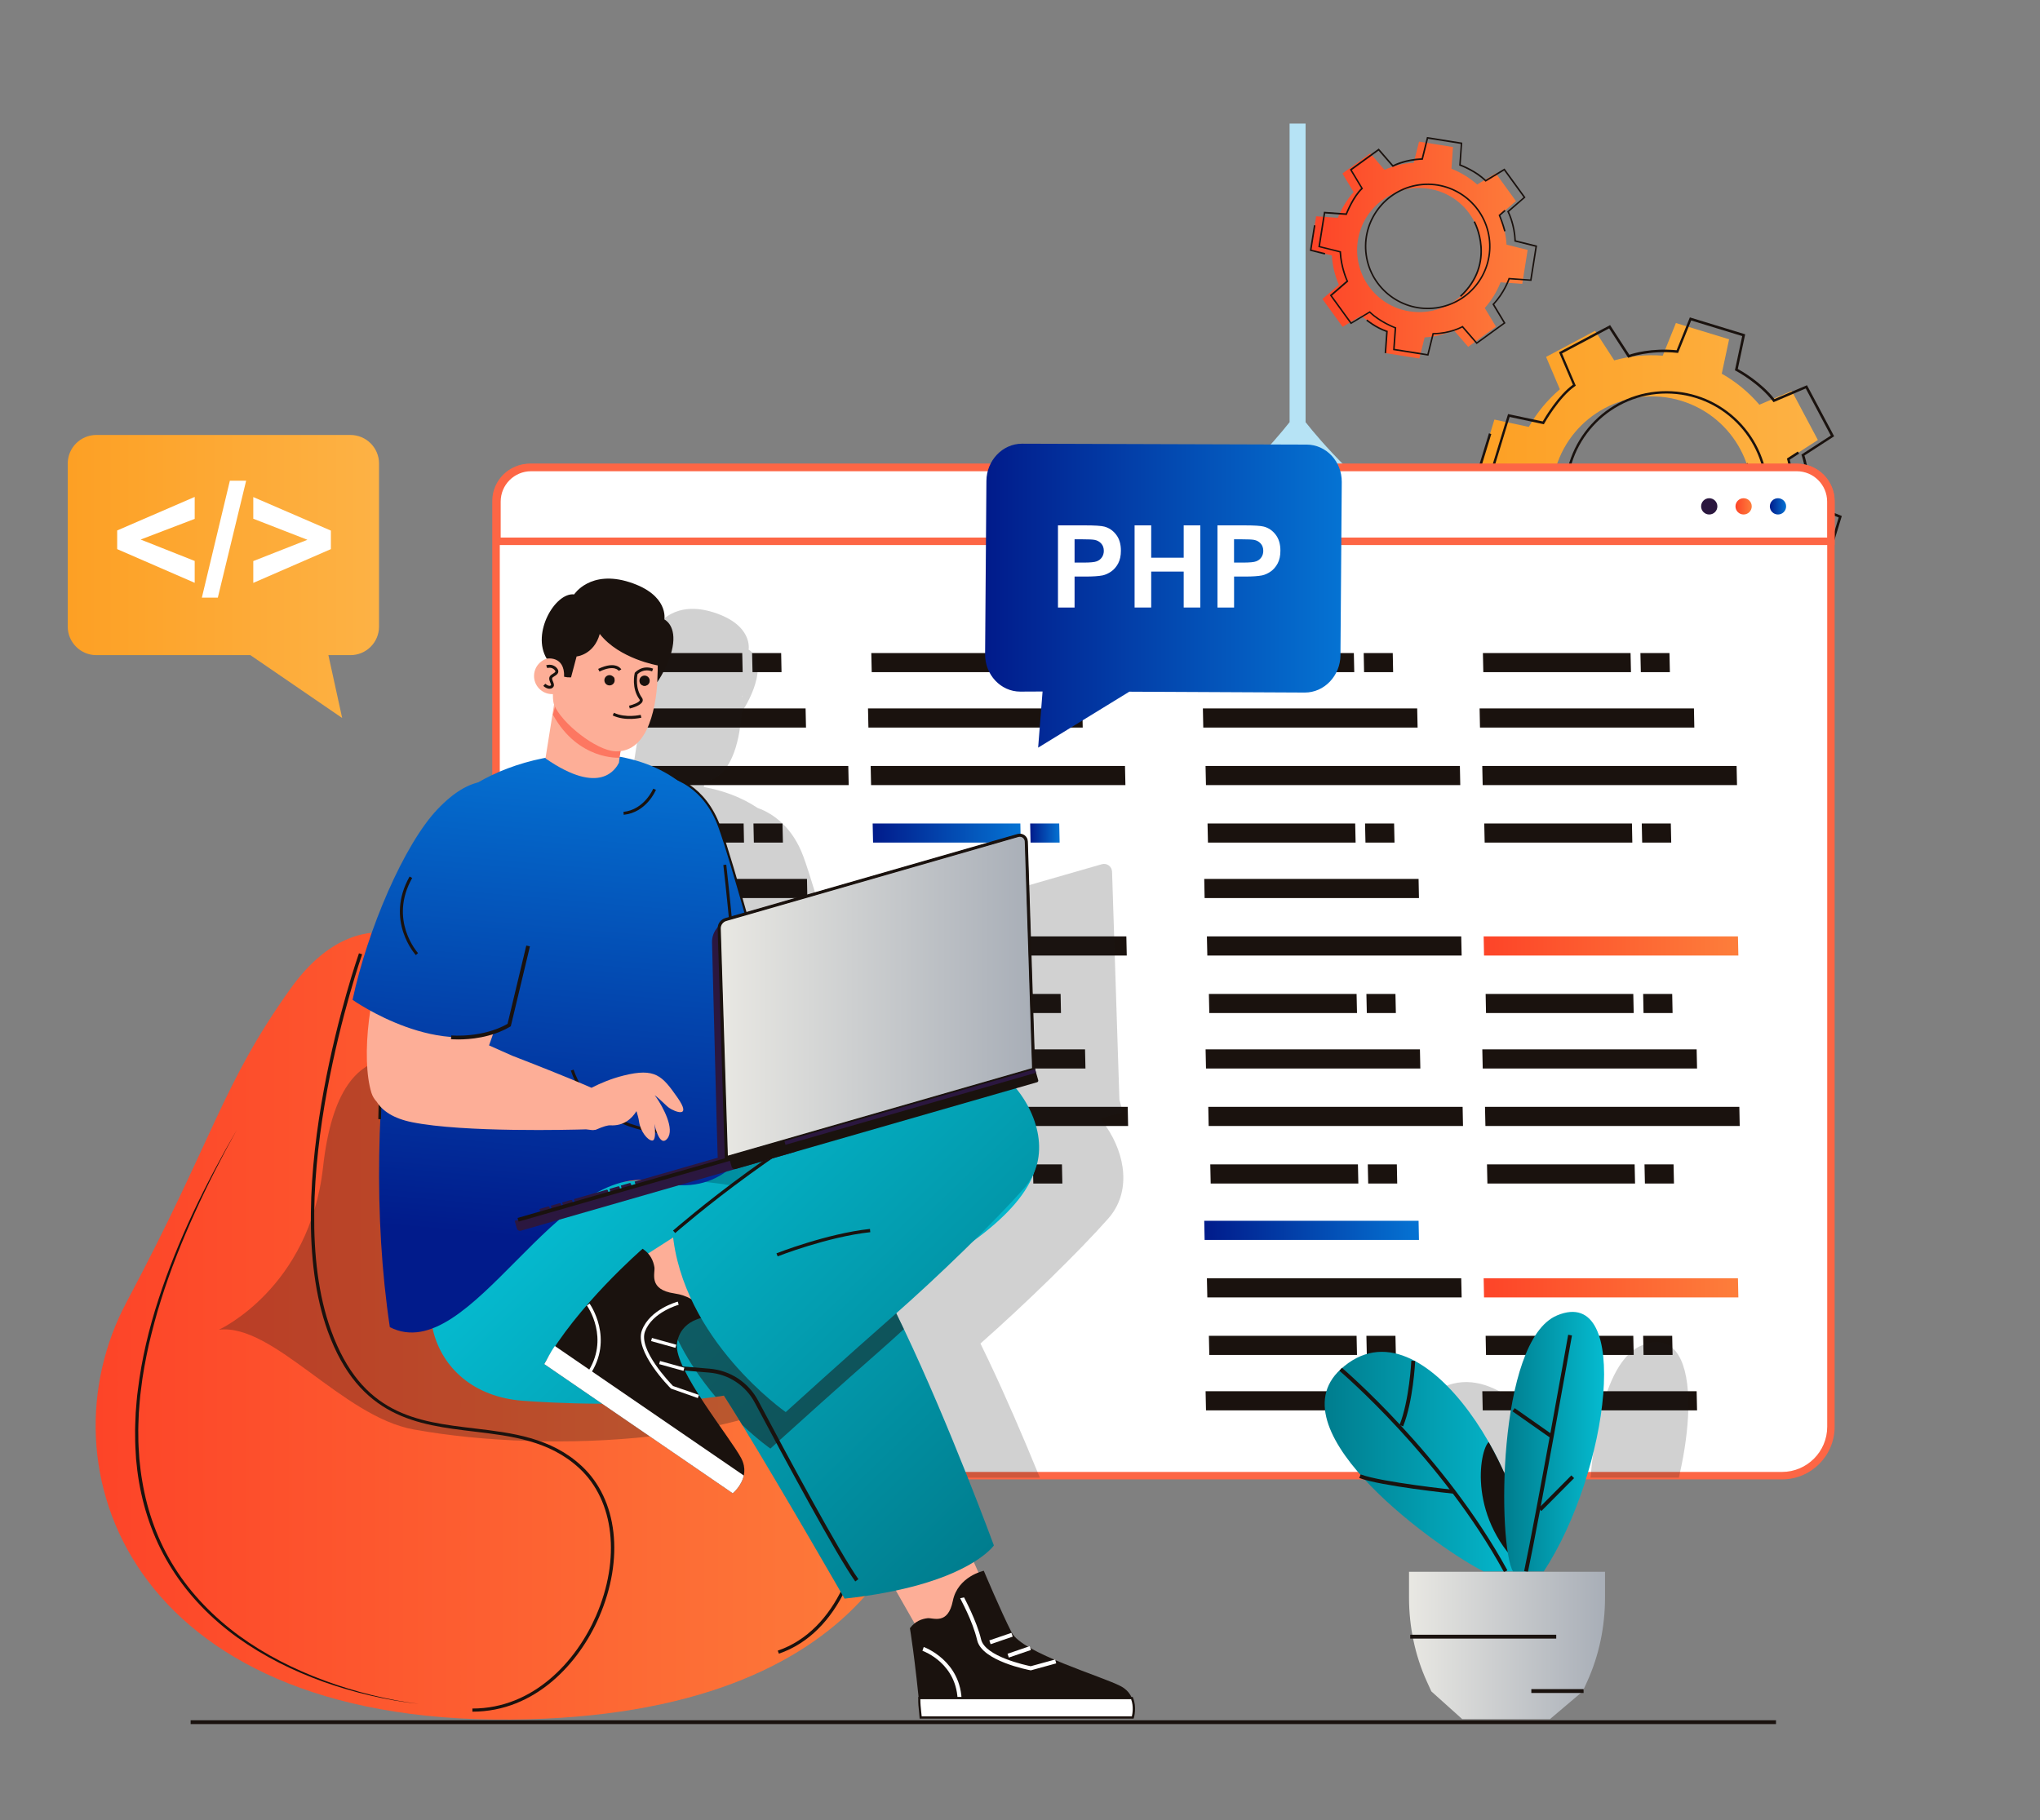 <?xml version="1.0" encoding="utf-8"?>
<svg viewBox="0 0 502 448" fill="none" xmlns="http://www.w3.org/2000/svg">
  <rect x="0" y="0" width="502" height="448" fill="#808080" stroke="none"/>
  <defs>
    <linearGradient id="paint1_linear_1_5321" x1="363.75" y1="122.267" x2="449.262" y2="122.267" gradientUnits="userSpaceOnUse">
      <stop stop-color="#FDA024"/>
      <stop offset="1" stop-color="#FDB245"/>
    </linearGradient>
    <linearGradient id="paint2_linear_1_5321" x1="322.535" y1="61.553" x2="375.92" y2="61.553" gradientUnits="userSpaceOnUse">
      <stop stop-color="#FD4428"/>
      <stop offset="1" stop-color="#FD7E3B"/>
    </linearGradient>
    <linearGradient id="paint3_linear_1_5321" x1="16.665" y1="141.9" x2="93.272" y2="141.9" gradientUnits="userSpaceOnUse">
      <stop stop-color="#FDA024"/>
      <stop offset="1" stop-color="#FDB245"/>
    </linearGradient>
    <linearGradient id="paint4_linear_1_5321" x1="427.062" y1="124.642" x2="431.07" y2="124.642" gradientUnits="userSpaceOnUse">
      <stop stop-color="#FD4428"/>
      <stop offset="1" stop-color="#FD7E3B"/>
    </linearGradient>
    <linearGradient id="paint5_linear_1_5321" x1="435.521" y1="124.642" x2="439.53" y2="124.642" gradientUnits="userSpaceOnUse">
      <stop stop-color="#011B8B"/>
      <stop offset="1" stop-color="#0573D3"/>
    </linearGradient>
    <linearGradient id="paint6_linear_1_5321" x1="146.171" y1="260.649" x2="199.011" y2="260.649" gradientUnits="userSpaceOnUse">
      <stop stop-color="#011B8B"/>
      <stop offset="1" stop-color="#0573D3"/>
    </linearGradient>
    <linearGradient id="paint7_linear_1_5321" x1="215.081" y1="247.007" x2="251.516" y2="247.007" gradientUnits="userSpaceOnUse">
      <stop stop-color="#FD4428"/>
      <stop offset="1" stop-color="#FD7E3B"/>
    </linearGradient>
    <linearGradient id="paint8_linear_1_5321" x1="214.745" y1="205.049" x2="251.181" y2="205.049" gradientUnits="userSpaceOnUse">
      <stop stop-color="#011B8B"/>
      <stop offset="1" stop-color="#0573D3"/>
    </linearGradient>
    <linearGradient id="paint9_linear_1_5321" x1="253.504" y1="205.049" x2="260.75" y2="205.049" gradientUnits="userSpaceOnUse">
      <stop stop-color="#011B8B"/>
      <stop offset="1" stop-color="#0573D3"/>
    </linearGradient>
    <linearGradient id="paint10_linear_1_5321" x1="365.092" y1="232.85" x2="427.775" y2="232.85" gradientUnits="userSpaceOnUse">
      <stop stop-color="#FD4428"/>
      <stop offset="1" stop-color="#FD7E3B"/>
    </linearGradient>
    <linearGradient id="paint11_linear_1_5321" x1="296.336" y1="302.844" x2="349.177" y2="302.844" gradientUnits="userSpaceOnUse">
      <stop stop-color="#011B8B"/>
      <stop offset="1" stop-color="#0573D3"/>
    </linearGradient>
    <linearGradient id="paint12_linear_1_5321" x1="365.092" y1="317.001" x2="427.775" y2="317.001" gradientUnits="userSpaceOnUse">
      <stop stop-color="#FD4428"/>
      <stop offset="1" stop-color="#FD7E3B"/>
    </linearGradient>
    <linearGradient id="paint13_linear_1_5321" x1="23.526" y1="326.369" x2="227.824" y2="326.369" gradientUnits="userSpaceOnUse">
      <stop stop-color="#FD4428"/>
      <stop offset="1" stop-color="#FD7E3B"/>
    </linearGradient>
    <linearGradient id="paint14_linear_1_5321" x1="150.088" y1="295.942" x2="255.284" y2="295.942" gradientUnits="userSpaceOnUse">
      <stop stop-color="#007D8E"/>
      <stop offset="1" stop-color="#05BBD0"/>
    </linearGradient>
    <linearGradient id="paint15_linear_1_5321" x1="231.143" y1="393.307" x2="135.203" y2="294.301" gradientUnits="userSpaceOnUse">
      <stop stop-color="#007D8E"/>
      <stop offset="1" stop-color="#05BBD0"/>
    </linearGradient>
    <linearGradient id="paint16_linear_1_5321" x1="241.746" y1="383.033" x2="145.806" y2="284.026" gradientUnits="userSpaceOnUse">
      <stop stop-color="#007D8E"/>
      <stop offset="1" stop-color="#05BBD0"/>
    </linearGradient>
    <linearGradient id="paint17_linear_1_5321" x1="160.012" y1="307.545" x2="170.622" y2="186.006" gradientUnits="userSpaceOnUse">
      <stop stop-color="#011B8B"/>
      <stop offset="1" stop-color="#0573D3"/>
    </linearGradient>
    <linearGradient id="paint18_linear_1_5321" x1="136.316" y1="305.476" x2="146.926" y2="183.937" gradientUnits="userSpaceOnUse">
      <stop stop-color="#011B8B"/>
      <stop offset="1" stop-color="#0573D3"/>
    </linearGradient>
    <linearGradient id="paint19_linear_1_5321" x1="104.11" y1="302.665" x2="114.719" y2="181.126" gradientUnits="userSpaceOnUse">
      <stop stop-color="#011B8B"/>
      <stop offset="1" stop-color="#0573D3"/>
    </linearGradient>
    <linearGradient id="paint20_linear_1_5321" x1="268.699" y1="356.913" x2="172.76" y2="257.906" gradientUnits="userSpaceOnUse">
      <stop stop-color="#007D8E"/>
      <stop offset="1" stop-color="#05BBD0"/>
    </linearGradient>
    <linearGradient id="paint21_linear_1_5321" x1="205.792" y1="277.141" x2="199.093" y2="279.068" gradientUnits="userSpaceOnUse">
      <stop stop-color="#99CEFF"/>
      <stop offset="1" stop-color="#D5E9FF"/>
    </linearGradient>
    <linearGradient id="paint22_linear_1_5321" x1="213.859" y1="274.819" x2="207.163" y2="276.746" gradientUnits="userSpaceOnUse">
      <stop stop-color="#99CEFF"/>
      <stop offset="1" stop-color="#D5E9FF"/>
    </linearGradient>
    <linearGradient id="paint23_linear_1_5321" x1="221.927" y1="272.498" x2="215.23" y2="274.424" gradientUnits="userSpaceOnUse">
      <stop stop-color="#99CEFF"/>
      <stop offset="1" stop-color="#D5E9FF"/>
    </linearGradient>
    <linearGradient id="paint24_linear_1_5321" x1="229.995" y1="270.176" x2="223.298" y2="272.103" gradientUnits="userSpaceOnUse">
      <stop stop-color="#99CEFF"/>
      <stop offset="1" stop-color="#D5E9FF"/>
    </linearGradient>
    <linearGradient id="paint25_linear_1_5321" x1="236.71" y1="268.244" x2="232.795" y2="269.37" gradientUnits="userSpaceOnUse">
      <stop stop-color="#99CEFF"/>
      <stop offset="1" stop-color="#D5E9FF"/>
    </linearGradient>
    <linearGradient id="paint26_linear_1_5321" x1="241.467" y1="266.875" x2="237.552" y2="268.001" gradientUnits="userSpaceOnUse">
      <stop stop-color="#99CEFF"/>
      <stop offset="1" stop-color="#D5E9FF"/>
    </linearGradient>
    <linearGradient id="paint27_linear_1_5321" x1="245.944" y1="265.587" x2="242.029" y2="266.713" gradientUnits="userSpaceOnUse">
      <stop stop-color="#99CEFF"/>
      <stop offset="1" stop-color="#D5E9FF"/>
    </linearGradient>
    <linearGradient id="paint28_linear_1_5321" x1="176.98" y1="245.273" x2="254.356" y2="245.273" gradientUnits="userSpaceOnUse">
      <stop stop-color="#E9E8E3"/>
      <stop offset="1" stop-color="#A8AEB7"/>
    </linearGradient>
    <linearGradient id="paint29_linear_1_5321" x1="242.41" y1="146.631" x2="330.186" y2="146.631" gradientUnits="userSpaceOnUse">
      <stop stop-color="#011B8B"/>
      <stop offset="1" stop-color="#0573D3"/>
    </linearGradient>
    <linearGradient id="paint30_linear_1_5321" x1="325.972" y1="359.779" x2="375.697" y2="359.779" gradientUnits="userSpaceOnUse">
      <stop stop-color="#007D8E"/>
      <stop offset="1" stop-color="#05BBD0"/>
    </linearGradient>
    <linearGradient id="paint31_linear_1_5321" x1="370.152" y1="354.864" x2="394.738" y2="354.864" gradientUnits="userSpaceOnUse">
      <stop stop-color="#007D8E"/>
      <stop offset="1" stop-color="#05BBD0"/>
    </linearGradient>
    <linearGradient id="paint32_linear_1_5321" x1="346.731" y1="405.012" x2="394.967" y2="405.012" gradientUnits="userSpaceOnUse">
      <stop stop-color="#E9E8E3"/>
      <stop offset="1" stop-color="#A8AEB7"/>
    </linearGradient>
  </defs>
  <path d="M349.893 131.151C334.295 119.398 325.034 108.688 321.279 103.919V30.415H317.341V103.91C313.586 108.679 304.334 119.389 288.736 131.142H311.456C311.456 135.385 314.896 138.817 319.13 138.817C323.373 138.817 326.814 135.376 326.814 131.142H349.893V131.151Z" fill="#B6E3F5" transform="matrix(1, 0, 0, 1, 0, -7.105427357601002e-15)"/>
  <path d="M437.034 423.434H46.914V424.375H437.034V423.434Z" fill="#1A120E" transform="matrix(1, 0, 0, 1, 0, -7.105427357601002e-15)"/>
  <path d="M445.262 141.271L449.256 128.19L441.222 124.952C441.545 120.865 441.13 116.843 440.069 113.006L447.338 108.301L440.918 96.225L432.948 99.62C430.356 96.594 427.257 94.002 423.687 91.982L425.495 83.513L412.406 79.51L409.168 87.545C405.1 87.231 401.06 87.637 397.223 88.698L392.518 81.428L380.453 87.849L383.848 95.82C380.822 98.412 378.23 101.511 376.21 105.081L367.742 103.273L363.748 116.354L371.782 119.592C371.469 123.66 371.875 127.701 372.935 131.538L365.667 136.252L372.087 148.319L380.056 144.924C382.639 147.95 385.766 150.551 389.318 152.562L387.51 161.031L400.599 165.025L403.836 156.99C407.923 157.313 411.945 156.898 415.782 155.837L420.495 163.106L432.561 156.686L429.166 148.715C432.192 146.123 434.793 143.014 436.804 139.453L445.262 141.271ZM399.289 145.883C386.246 141.898 378.913 128.088 382.888 115.044C386.873 102 400.682 94.666 413.716 98.651C426.759 102.637 434.101 116.446 430.116 129.481C426.131 142.525 412.332 149.868 399.289 145.883Z" fill="url(#paint1_linear_1_5321)" transform="matrix(1, 0, 0, 1, 0, -7.105427357601002e-15)"/>
  <path d="M369.098 118.836L363.379 116.529L366.395 106.659L366.976 106.834L364.117 116.17L369.319 118.273L369.098 118.836Z" fill="#1A120E" transform="matrix(1, 0, 0, 1, 0, -7.105427357601002e-15)"/>
  <path d="M387.796 161.095L387.205 160.966L388.958 152.728C384.881 150.652 381.754 147.211 381.717 147.174L382.169 146.769C382.196 146.805 385.36 150.283 389.437 152.294L389.65 152.396L387.796 161.095Z" fill="#1A120E" transform="matrix(1, 0, 0, 1, 0, -7.105427357601002e-15)"/>
  <path d="M420.412 143.033L420.062 142.535C435.955 131.372 429.581 114.371 429.516 114.196L430.079 113.974C430.153 114.159 436.693 131.603 420.412 143.033Z" fill="#1A120E" transform="matrix(1, 0, 0, 1, 0, -7.105427357601002e-15)"/>
  <path d="M441.019 119.62C440.576 116.05 439.792 113.107 439.783 113.079L439.728 112.867L442.393 111.142L442.725 111.649L440.419 113.144C440.604 113.891 441.231 116.502 441.619 119.555L441.019 119.62Z" fill="#1A120E" transform="matrix(1, 0, 0, 1, 0, -7.105427357601002e-15)"/>
  <path d="M404.334 164.425L390.719 160.265L392.537 151.741C391.513 151.169 386.762 148.383 383.515 144.306L375.5 147.719L368.821 135.164L376.136 130.422C375.832 129.352 374.559 124.518 375.02 118.799L366.939 115.533L371.1 101.917L379.632 103.734C380.268 102.637 383.451 97.305 387.057 94.703L383.645 86.705L396.208 80.026L400.94 87.323C401.973 86.963 406.327 85.617 412.581 86.207L415.837 78.126L429.452 82.286L427.635 90.81C428.677 91.391 433.529 94.214 436.656 98.236L444.663 94.823L451.341 107.387L444.035 112.12C444.377 113.19 445.733 117.913 445.152 123.753L453.232 127.009L449.072 140.625L440.549 138.808C440.023 139.813 437.56 144.195 433.114 147.82L436.527 155.837L423.964 162.516L419.232 155.21C418.161 155.588 413.549 157.045 407.591 156.326L404.334 164.425ZM391.411 159.85L403.975 163.687L407.194 155.689L407.425 155.717C414.167 156.593 419.176 154.601 419.222 154.582L419.453 154.49L424.148 161.741L435.734 155.579L432.358 147.654L432.533 147.516C437.569 143.485 440.069 138.411 440.087 138.356L440.189 138.143L448.629 139.942L452.466 127.378L444.478 124.158L444.506 123.937C445.216 117.341 443.38 112.166 443.362 112.12L443.279 111.898L450.52 107.212L444.358 95.617L436.425 98.993L436.287 98.808C432.883 94.306 427.183 91.281 427.127 91.253L426.924 91.152L428.723 82.72L416.16 78.882L412.941 86.871L412.719 86.853C405.69 86.142 400.958 87.969 400.903 87.987L400.672 88.08L395.977 80.829L384.382 86.991L387.768 94.934L387.565 95.072C383.645 97.775 380.056 104.168 380.019 104.233L379.909 104.426L371.487 102.627L367.65 115.192L375.638 118.411L375.619 118.633C375.057 125.072 376.745 130.413 376.763 130.468L376.837 130.69L369.605 135.376L375.767 146.962L383.7 143.586L383.838 143.771C387.39 148.328 392.952 151.298 393.007 151.335L393.21 151.437L391.411 159.85Z" fill="#1A120E" transform="matrix(1, 0, 0, 1, 0, -7.105427357601002e-15)"/>
  <path d="M410.072 146.289C396.282 146.289 385.065 135.072 385.065 121.28C385.065 107.489 396.282 96.272 410.072 96.272C423.862 96.272 435.079 107.489 435.079 121.28C435.088 135.072 423.862 146.289 410.072 146.289ZM410.072 96.862C396.614 96.862 385.665 107.812 385.665 121.271C385.665 134.73 396.614 145.68 410.072 145.68C423.53 145.68 434.48 134.73 434.48 121.271C434.489 107.812 423.53 96.862 410.072 96.862Z" fill="#1A120E" transform="matrix(1, 0, 0, 1, 0, -7.105427357601002e-15)"/>
  <path d="M374.595 69.87L375.923 61.512L370.73 60.221C370.573 57.693 369.974 55.267 368.996 53.007L373.046 49.501L368.083 42.656L363.498 45.415C361.654 43.782 359.532 42.463 357.171 41.531L357.549 36.19L349.192 34.861L347.9 40.055C345.382 40.212 342.947 40.802 340.687 41.789L337.182 37.739L330.337 42.703L333.095 47.287C331.463 49.132 330.144 51.254 329.212 53.616L323.871 53.237L322.543 61.595L327.736 62.887C327.893 65.405 328.483 67.841 329.47 70.101L325.421 73.606L330.384 80.451L334.968 77.693C336.813 79.326 338.944 80.645 341.296 81.576L340.918 86.918L349.275 88.246L350.566 83.052C353.094 82.905 355.52 82.305 357.779 81.318L361.285 85.368L368.129 80.405L365.371 75.82C367.004 73.975 368.332 71.844 369.254 69.492L374.595 69.87ZM346.83 76.632C338.501 75.313 332.828 67.481 334.147 59.151C335.466 50.821 343.297 45.147 351.627 46.466C359.956 47.785 365.638 55.617 364.31 63.938C362.982 72.278 355.16 77.96 346.83 76.632Z" fill="url(#paint2_linear_1_5321)" transform="matrix(1, 0, 0, 1, 0, -7.105427357601002e-15)"/>
  <path d="M326.02 62.656L322.321 61.733L323.327 55.433L323.696 55.488L322.746 61.456L326.112 62.296L326.02 62.656Z" fill="#1A120E" transform="matrix(1, 0, 0, 1, 0, -7.105427357601002e-15)"/>
  <path d="M341.102 86.936L340.733 86.908L341.102 81.705C338.427 80.783 336.213 78.947 336.194 78.928L336.434 78.643C336.453 78.661 338.694 80.525 341.36 81.401L341.498 81.447L341.102 86.936Z" fill="#1A120E" transform="matrix(1, 0, 0, 1, 0, -7.105427357601002e-15)"/>
  <path d="M359.523 73.08L359.265 72.803C368.046 64.603 362.678 54.741 362.622 54.64L362.945 54.455C363.019 54.557 368.517 64.686 359.523 73.08Z" fill="#1A120E" transform="matrix(1, 0, 0, 1, 0, -7.105427357601002e-15)"/>
  <path d="M370.14 56.973C369.559 54.824 368.83 53.09 368.821 53.071L368.766 52.942L370.251 51.65L370.491 51.936L369.208 53.043C369.384 53.486 369.992 55.027 370.491 56.862L370.14 56.973Z" fill="#1A120E" transform="matrix(1, 0, 0, 1, 0, -7.105427357601002e-15)"/>
  <path d="M351.507 87.563L342.809 86.18L343.187 80.801C342.504 80.534 339.359 79.242 337.025 77.019L332.413 79.796L327.247 72.674L331.324 69.141C331.048 68.514 329.849 65.663 329.636 62.121L324.406 60.82L325.79 52.121L331.168 52.508C331.463 51.78 332.957 48.247 334.94 46.337L332.164 41.724L339.285 36.559L342.809 40.627C343.408 40.313 345.963 39.123 349.837 38.948L351.138 33.717L359.836 35.101L359.458 40.479C360.15 40.747 363.36 42.057 365.62 44.252L370.232 41.475L375.398 48.597L371.33 52.121C371.634 52.748 372.87 55.525 373.018 59.15L378.248 60.451L376.864 69.15L371.487 68.772C371.247 69.427 370.112 72.333 367.705 74.925L370.481 79.538L363.36 84.704L359.836 80.635C359.218 80.958 356.516 82.25 352.808 82.314L351.507 87.563ZM343.205 85.866L351.23 87.139L352.522 81.964H352.669C356.875 81.927 359.772 80.276 359.8 80.257L359.929 80.183L363.425 84.224L369.992 79.454L367.243 74.888L367.336 74.787C370.075 71.89 371.164 68.56 371.182 68.532L371.228 68.394L376.551 68.772L377.824 60.746L372.658 59.455V59.316C372.529 55.221 370.961 52.204 370.942 52.176L370.869 52.047L374.9 48.551L370.131 41.983L365.565 44.732L365.463 44.63C362.991 42.167 359.237 40.802 359.2 40.793L359.071 40.747L359.449 35.433L351.424 34.16L350.133 39.326L349.994 39.335C345.631 39.501 342.882 41.033 342.855 41.042L342.726 41.116L339.23 37.084L332.662 41.854L335.411 46.429L335.3 46.531C333.132 48.523 331.481 52.748 331.463 52.794L331.417 52.924L326.104 52.545L324.831 60.571L329.996 61.863L330.005 62.001C330.218 65.995 331.703 69.123 331.721 69.15L331.786 69.279L327.755 72.766L332.524 79.335L337.09 76.586L337.191 76.687C339.755 79.178 343.417 80.515 343.454 80.534L343.583 80.58L343.205 85.866Z" fill="#1A120E" transform="matrix(1, 0, 0, 1, 0, -7.105427357601002e-15)"/>
  <path d="M353.472 75.958C345.023 77.139 337.191 71.235 336.011 62.785C334.83 54.335 340.733 46.503 349.183 45.322C357.632 44.141 365.464 50.045 366.644 58.495C367.825 66.945 361.922 74.777 353.472 75.958ZM349.238 45.691C340.992 46.844 335.227 54.492 336.38 62.739C337.533 70.986 345.18 76.752 353.426 75.599C361.672 74.445 367.438 66.798 366.285 58.551C365.122 50.304 357.475 44.538 349.238 45.691Z" fill="#1A120E" transform="matrix(1, 0, 0, 1, 0, -7.105427357601002e-15)"/>
  <path d="M86.228 107.065H23.706C19.823 107.065 16.668 110.22 16.668 114.104V154.223C16.668 158.107 19.823 161.261 23.706 161.261H61.618L84.198 176.732L80.813 161.261H86.237C90.13 161.261 93.275 158.107 93.275 154.223V114.104C93.275 110.22 90.12 107.065 86.228 107.065Z" fill="url(#paint3_linear_1_5321)" transform="matrix(1, 0, 0, 1, 0, -7.105427357601002e-15)"/>
  <path d="M47.912 143.458L28.836 135.164V130.57L47.912 122.314V127.72L34.61 132.803L47.912 138.079V143.458Z" fill="white" transform="matrix(1, 0, 0, 1, 0, -7.105427357601002e-15)"/>
  <path d="M49.674 147.101L56.564 118.329H60.568L53.603 147.101H49.674Z" fill="white" transform="matrix(1, 0, 0, 1, 0, -7.105427357601002e-15)"/>
  <path d="M62.328 143.476V138.107L75.648 132.867L62.328 127.683V122.351L81.422 130.607V135.164L62.328 143.476Z" fill="white" transform="matrix(1, 0, 0, 1, 0, -7.105427357601002e-15)"/>
  <path d="M438.51 363.223H134.092C127.442 363.223 122.055 357.835 122.055 351.184V123.328C122.055 118.762 125.754 115.062 130.32 115.062H442.273C446.839 115.062 450.538 118.762 450.538 123.328V351.184C450.547 357.835 445.16 363.223 438.51 363.223Z" fill="white" transform="matrix(1, 0, 0, 1, 0, -7.105427357601002e-15)"/>
  <path d="M438.51 364.145H134.093C126.944 364.145 121.133 358.334 121.133 351.184V123.328C121.133 118.264 125.256 114.14 130.32 114.14H442.274C447.338 114.14 451.461 118.264 451.461 123.328V351.184C451.47 358.334 445.65 364.145 438.51 364.145ZM130.329 115.994C126.28 115.994 122.987 119.288 122.987 123.337V351.193C122.987 357.319 127.977 362.309 134.102 362.309H438.519C444.644 362.309 449.635 357.319 449.635 351.193V123.337C449.635 119.288 446.342 115.994 442.292 115.994H130.329Z" fill="#FD6645" transform="matrix(1, 0, 0, 1, 0, -7.105427357601002e-15)"/>
  <path d="M442.162 115.072H130.67C126.039 115.072 122.285 118.826 122.285 123.457V133.236H450.538V123.457C450.547 118.826 446.793 115.072 442.162 115.072Z" fill="white" transform="matrix(1, 0, 0, 1, 0, -7.105427357601002e-15)"/>
  <path d="M451.47 134.158H121.363V123.457C121.363 118.328 125.542 114.149 130.671 114.149H442.154C447.282 114.149 451.461 118.328 451.461 123.457V134.158H451.47ZM123.208 132.313H449.616V123.457C449.616 119.343 446.268 115.994 442.154 115.994H130.671C126.557 115.994 123.208 119.343 123.208 123.457V132.313Z" fill="#FD6645" transform="matrix(1, 0, 0, 1, 0, -7.105427357601002e-15)"/>
  <path d="M420.606 122.636C419.499 122.636 418.604 123.531 418.604 124.638C418.604 125.745 419.499 126.64 420.606 126.64C421.713 126.64 422.608 125.745 422.608 124.638C422.608 123.531 421.713 122.636 420.606 122.636Z" fill="#2B173F" transform="matrix(1, 0, 0, 1, 0, -7.105427357601002e-15)"/>
  <path d="M429.065 122.636C427.958 122.636 427.063 123.531 427.063 124.638C427.063 125.745 427.958 126.64 429.065 126.64C430.172 126.64 431.067 125.745 431.067 124.638C431.067 123.531 430.172 122.636 429.065 122.636Z" fill="url(#paint4_linear_1_5321)" transform="matrix(1, 0, 0, 1, 0, -7.105427357601002e-15)"/>
  <path d="M437.523 122.636C436.416 122.636 435.521 123.531 435.521 124.638C435.521 125.745 436.416 126.64 437.523 126.64C438.63 126.64 439.525 125.745 439.525 124.638C439.534 123.531 438.63 122.636 437.523 122.636Z" fill="url(#paint5_linear_1_5321)" transform="matrix(1, 0, 0, 1, 0, -7.105427357601002e-15)"/>
  <path d="M183.756 291.315L183.654 286.61H147.32L147.422 291.315H183.756Z" fill="#1A120E" transform="matrix(1, 0, 0, 1, 0, -7.105427357601002e-15)"/>
  <path d="M209.511 277.154L209.418 272.449H146.832L146.924 277.154H209.511Z" fill="#1A120E" transform="matrix(1, 0, 0, 1, 0, -7.105427357601002e-15)"/>
  <path d="M199.013 263.003L198.912 258.298H146.168L146.269 263.003H199.013Z" fill="url(#paint6_linear_1_5321)" transform="matrix(1, 0, 0, 1, 0, -7.105427357601002e-15)"/>
  <path d="M193.323 291.315L193.231 286.61H186.082L186.183 291.315H193.323Z" fill="#1A120E" transform="matrix(1, 0, 0, 1, 0, -7.105427357601002e-15)"/>
  <path d="M251.85 291.315L251.757 286.61H215.414L215.516 291.315H251.85Z" fill="#1A120E" transform="matrix(1, 0, 0, 1, 0, -7.105427357601002e-15)"/>
  <path d="M277.604 277.154L277.512 272.449H214.926L215.027 277.154H277.604Z" fill="#1A120E" transform="matrix(1, 0, 0, 1, 0, -7.105427357601002e-15)"/>
  <path d="M267.107 263.003L267.005 258.298H214.271L214.363 263.003H267.107Z" fill="#1A120E" transform="matrix(1, 0, 0, 1, 0, -7.105427357601002e-15)"/>
  <path d="M261.425 291.315L261.324 286.61H254.175L254.276 291.315H261.425Z" fill="#1A120E" transform="matrix(1, 0, 0, 1, 0, -7.105427357601002e-15)"/>
  <path d="M183.424 249.36L183.322 244.655H146.988L147.081 249.36H183.424Z" fill="#1A120E" transform="matrix(1, 0, 0, 1, 0, -7.105427357601002e-15)"/>
  <path d="M209.18 235.199L209.078 230.495H146.492L146.594 235.199H209.18Z" fill="#1A120E" transform="matrix(1, 0, 0, 1, 0, -7.105427357601002e-15)"/>
  <path d="M198.672 221.048L198.58 216.343H145.836L145.937 221.048H198.672Z" fill="#1A120E" transform="matrix(1, 0, 0, 1, 0, -7.105427357601002e-15)"/>
  <path d="M192.991 249.36L192.899 244.655H185.75L185.842 249.36H192.991Z" fill="#1A120E" transform="matrix(1, 0, 0, 1, 0, -7.105427357601002e-15)"/>
  <path d="M251.518 249.36L251.416 244.655H215.082L215.174 249.36H251.518Z" fill="url(#paint7_linear_1_5321)" transform="matrix(1, 0, 0, 1, 0, -7.105427357601002e-15)"/>
  <path d="M277.271 235.199L277.17 230.495H214.593L214.685 235.199H277.271Z" fill="#1A120E" transform="matrix(1, 0, 0, 1, 0, -7.105427357601002e-15)"/>
  <path d="M266.774 221.048L266.673 216.343H213.929L214.03 221.048H266.774Z" fill="white" transform="matrix(1, 0, 0, 1, 0, -7.105427357601002e-15)"/>
  <path d="M261.083 249.36L260.991 244.655H253.842L253.934 249.36H261.083Z" fill="#1A120E" transform="matrix(1, 0, 0, 1, 0, -7.105427357601002e-15)"/>
  <path d="M183.084 207.404L182.992 202.7H146.648L146.75 207.404H183.084Z" fill="#1A120E" transform="matrix(1, 0, 0, 1, 0, -7.105427357601002e-15)"/>
  <path d="M208.848 193.244L208.746 188.54H146.16L146.262 193.244H208.848Z" fill="#1A120E" transform="matrix(1, 0, 0, 1, 0, -7.105427357601002e-15)"/>
  <path d="M198.34 179.084L198.239 174.379H145.504L145.596 179.084H198.34Z" fill="#1A120E" transform="matrix(1, 0, 0, 1, 0, -7.105427357601002e-15)"/>
  <path d="M192.658 207.404L192.557 202.7H185.408L185.51 207.404H192.658Z" fill="#1A120E" transform="matrix(1, 0, 0, 1, 0, -7.105427357601002e-15)"/>
  <path d="M251.177 207.404L251.085 202.7H214.741L214.843 207.404H251.177Z" fill="url(#paint8_linear_1_5321)" transform="matrix(1, 0, 0, 1, 0, -7.105427357601002e-15)"/>
  <path d="M276.94 193.244L276.838 188.54H214.252L214.353 193.244H276.94Z" fill="#1A120E" transform="matrix(1, 0, 0, 1, 0, -7.105427357601002e-15)"/>
  <path d="M266.433 179.084L266.341 174.379H213.597L213.698 179.084H266.433Z" fill="#1A120E" transform="matrix(1, 0, 0, 1, 0, -7.105427357601002e-15)"/>
  <path d="M260.751 207.404L260.65 202.7H253.501L253.602 207.404H260.751Z" fill="url(#paint9_linear_1_5321)" transform="matrix(1, 0, 0, 1, 0, -7.105427357601002e-15)"/>
  <path d="M182.752 165.449L182.651 160.745H146.316L146.418 165.449H182.752Z" fill="#1A120E" transform="matrix(1, 0, 0, 1, 0, -7.105427357601002e-15)"/>
  <path d="M192.317 165.449L192.225 160.745H185.076L185.178 165.449H192.317Z" fill="#1A120E" transform="matrix(1, 0, 0, 1, 0, -7.105427357601002e-15)"/>
  <path d="M250.845 165.449L250.743 160.745H214.409L214.511 165.449H250.845Z" fill="#1A120E" transform="matrix(1, 0, 0, 1, 0, -7.105427357601002e-15)"/>
  <path d="M260.419 165.449L260.318 160.745H253.169L253.27 165.449H260.419Z" fill="#1A120E" transform="matrix(1, 0, 0, 1, 0, -7.105427357601002e-15)"/>
  <path d="M334.259 291.315L334.157 286.61H297.823L297.925 291.315H334.259Z" fill="#1A120E" transform="matrix(1, 0, 0, 1, 0, -7.105427357601002e-15)"/>
  <path d="M360.013 277.154L359.92 272.449H297.334L297.426 277.154H360.013Z" fill="#1A120E" transform="matrix(1, 0, 0, 1, 0, -7.105427357601002e-15)"/>
  <path d="M349.515 263.003L349.414 258.298H296.67L296.771 263.003H349.515Z" fill="#1A120E" transform="matrix(1, 0, 0, 1, 0, -7.105427357601002e-15)"/>
  <path d="M343.824 291.315L343.732 286.61H336.583L336.684 291.315H343.824Z" fill="#1A120E" transform="matrix(1, 0, 0, 1, 0, -7.105427357601002e-15)"/>
  <path d="M402.352 291.315L402.25 286.61H365.916L366.017 291.315H402.352Z" fill="#1A120E" transform="matrix(1, 0, 0, 1, 0, -7.105427357601002e-15)"/>
  <path d="M428.106 277.154L428.014 272.449H365.428L365.529 277.154H428.106Z" fill="#1A120E" transform="matrix(1, 0, 0, 1, 0, -7.105427357601002e-15)"/>
  <path d="M417.609 263.003L417.508 258.298H364.764L364.865 263.003H417.609Z" fill="#1A120E" transform="matrix(1, 0, 0, 1, 0, -7.105427357601002e-15)"/>
  <path d="M411.927 291.315L411.826 286.61H404.677L404.778 291.315H411.927Z" fill="#1A120E" transform="matrix(1, 0, 0, 1, 0, -7.105427357601002e-15)"/>
  <path d="M333.927 249.36L333.826 244.655H297.482L297.584 249.36H333.927Z" fill="#1A120E" transform="matrix(1, 0, 0, 1, 0, -7.105427357601002e-15)"/>
  <path d="M359.681 235.199L359.579 230.495H296.993L297.095 235.199H359.681Z" fill="#1A120E" transform="matrix(1, 0, 0, 1, 0, -7.105427357601002e-15)"/>
  <path d="M349.174 221.048L349.082 216.343H296.338L296.43 221.048H349.174Z" fill="#1A120E" transform="matrix(1, 0, 0, 1, 0, -7.105427357601002e-15)"/>
  <path d="M343.492 249.36L343.391 244.655H336.242L336.344 249.36H343.492Z" fill="#1A120E" transform="matrix(1, 0, 0, 1, 0, -7.105427357601002e-15)"/>
  <path d="M402.02 249.36L401.918 244.655H365.584L365.676 249.36H402.02Z" fill="#1A120E" transform="matrix(1, 0, 0, 1, 0, -7.105427357601002e-15)"/>
  <path d="M427.774 235.199L427.673 230.495H365.096L365.188 235.199H427.774Z" fill="url(#paint10_linear_1_5321)" transform="matrix(1, 0, 0, 1, 0, -7.105427357601002e-15)"/>
  <path d="M417.277 221.048L417.176 216.343H364.432L364.533 221.048H417.277Z" fill="white" transform="matrix(1, 0, 0, 1, 0, -7.105427357601002e-15)"/>
  <path d="M411.586 249.36L411.493 244.655H404.345L404.437 249.36H411.586Z" fill="#1A120E" transform="matrix(1, 0, 0, 1, 0, -7.105427357601002e-15)"/>
  <path d="M333.586 207.404L333.485 202.7H297.15L297.252 207.404H333.586Z" fill="#1A120E" transform="matrix(1, 0, 0, 1, 0, -7.105427357601002e-15)"/>
  <path d="M359.34 193.244L359.247 188.54H296.661L296.763 193.244H359.34Z" fill="#1A120E" transform="matrix(1, 0, 0, 1, 0, -7.105427357601002e-15)"/>
  <path d="M348.842 179.084L348.741 174.379H296.006L296.098 179.084H348.842Z" fill="#1A120E" transform="matrix(1, 0, 0, 1, 0, -7.105427357601002e-15)"/>
  <path d="M343.16 207.404L343.059 202.7H335.91L336.012 207.404H343.16Z" fill="#1A120E" transform="matrix(1, 0, 0, 1, 0, -7.105427357601002e-15)"/>
  <path d="M401.679 207.404L401.587 202.7H365.243L365.345 207.404H401.679Z" fill="#1A120E" transform="matrix(1, 0, 0, 1, 0, -7.105427357601002e-15)"/>
  <path d="M427.442 193.244L427.34 188.54H364.754L364.855 193.244H427.442Z" fill="#1A120E" transform="matrix(1, 0, 0, 1, 0, -7.105427357601002e-15)"/>
  <path d="M416.936 179.084L416.844 174.379H364.1L364.192 179.084H416.936Z" fill="#1A120E" transform="matrix(1, 0, 0, 1, 0, -7.105427357601002e-15)"/>
  <path d="M411.253 207.404L411.152 202.7H404.003L404.104 207.404H411.253Z" fill="#1A120E" transform="matrix(1, 0, 0, 1, 0, -7.105427357601002e-15)"/>
  <path d="M349.515 347.153L349.414 342.448H296.67L296.771 347.153H349.515Z" fill="#1A120E" transform="matrix(1, 0, 0, 1, 0, -7.105427357601002e-15)"/>
  <path d="M417.609 347.153L417.508 342.448H364.764L364.865 347.153H417.609Z" fill="#1A120E" transform="matrix(1, 0, 0, 1, 0, -7.105427357601002e-15)"/>
  <path d="M333.927 333.509L333.826 328.805H297.482L297.584 333.509H333.927Z" fill="#1A120E" transform="matrix(1, 0, 0, 1, 0, -7.105427357601002e-15)"/>
  <path d="M359.681 319.349L359.579 314.645H296.993L297.095 319.349H359.681Z" fill="#1A120E" transform="matrix(1, 0, 0, 1, 0, -7.105427357601002e-15)"/>
  <path d="M349.174 305.198L349.082 300.493H296.338L296.43 305.198H349.174Z" fill="url(#paint11_linear_1_5321)" transform="matrix(1, 0, 0, 1, 0, -7.105427357601002e-15)"/>
  <path d="M343.492 333.509L343.391 328.805H336.242L336.344 333.509H343.492Z" fill="#1A120E" transform="matrix(1, 0, 0, 1, 0, -7.105427357601002e-15)"/>
  <path d="M402.02 333.509L401.918 328.805H365.584L365.676 333.509H402.02Z" fill="#1A120E" transform="matrix(1, 0, 0, 1, 0, -7.105427357601002e-15)"/>
  <path d="M427.774 319.349L427.673 314.645H365.096L365.188 319.349H427.774Z" fill="url(#paint12_linear_1_5321)" transform="matrix(1, 0, 0, 1, 0, -7.105427357601002e-15)"/>
  <path d="M417.277 305.198L417.176 300.493H364.432L364.533 305.198H417.277Z" fill="white" transform="matrix(1, 0, 0, 1, 0, -7.105427357601002e-15)"/>
  <path d="M411.586 333.509L411.493 328.805H404.345L404.437 333.509H411.586Z" fill="#1A120E" transform="matrix(1, 0, 0, 1, 0, -7.105427357601002e-15)"/>
  <path d="M333.254 165.449L333.153 160.745H296.818L296.911 165.449H333.254Z" fill="#1A120E" transform="matrix(1, 0, 0, 1, 0, -7.105427357601002e-15)"/>
  <path d="M342.819 165.449L342.727 160.745H335.578L335.67 165.449H342.819Z" fill="#1A120E" transform="matrix(1, 0, 0, 1, 0, -7.105427357601002e-15)"/>
  <path d="M401.347 165.449L401.245 160.745H364.911L365.013 165.449H401.347Z" fill="#1A120E" transform="matrix(1, 0, 0, 1, 0, -7.105427357601002e-15)"/>
  <path d="M410.921 165.449L410.82 160.745H403.671L403.772 165.449H410.921Z" fill="#1A120E" transform="matrix(1, 0, 0, 1, 0, -7.105427357601002e-15)"/>
  <g opacity="0.2" transform="matrix(1, 0, 0, 1, 0, -7.105427357601002e-15)">
    <path d="M272.123 277.163C271.689 276.527 271.228 275.918 270.739 275.318L275.933 273.824C276.145 273.768 276.274 273.538 276.209 273.326L275.96 272.459L275.591 271.158L275.462 270.733V270.641L274.318 235.208L274.171 230.503L273.654 214.563C273.636 213.954 273.34 213.391 272.842 213.022C272.344 212.662 271.717 212.552 271.127 212.727L258.554 216.343L242.209 221.048L209.075 230.577L204.15 231.998C204.011 231.5 203.864 231.002 203.725 230.503C201.548 222.819 199.206 214.95 197.711 210.882C196.429 207.367 194.612 204.683 192.555 202.709L192.546 202.699C190.645 200.864 188.552 199.628 186.467 198.89C182.5 196.251 177.971 194.582 173.212 193.724L173.249 193.401C173.258 193.355 173.267 193.299 173.276 193.253C173.35 192.93 173.405 192.617 173.442 192.321C175.859 192.026 177.667 190.587 178.995 188.548C180.683 185.984 181.615 182.469 182.104 179.093C182.298 177.801 182.417 176.528 182.491 175.338C182.547 175.255 182.777 174.914 183.091 174.388C184.096 172.737 185.978 169.259 186.375 165.837C186.393 165.698 186.402 165.569 186.412 165.449C186.614 162.977 185.886 161.529 185.212 160.744C184.696 160.136 184.216 159.914 184.216 159.914C184.216 159.914 185.388 153.881 175.665 150.754C165.952 147.636 162.013 153.752 162.013 153.752C159.311 153.438 156.175 156.704 154.772 160.744C154.256 162.257 153.97 163.872 154.053 165.449C154.118 166.888 154.496 168.309 155.252 169.564C155.252 169.564 155.344 169.545 155.492 169.536C153.629 170.016 152.208 171.667 152.144 173.696C152.134 173.927 152.144 174.158 152.171 174.388C152.439 176.528 154.237 178.235 156.461 178.3C156.571 178.309 156.682 178.281 156.793 178.281C156.783 178.567 156.783 178.835 156.793 179.093C156.82 179.803 156.912 180.421 157.069 180.864L155.852 188.548L155.095 193.253L154.985 193.973C148.869 195.135 143.085 197.266 138.353 200.052C135.475 200.744 132.182 202.653 128.41 206.62C126.473 208.65 124.499 211.362 122.562 214.544C122.386 214.821 122.22 215.107 122.054 215.393C121.879 215.679 121.713 215.965 121.547 216.26V351.184C121.547 358.103 127.174 363.73 134.092 363.73H255.888C255.814 363.564 255.75 363.398 255.685 363.232C255.612 363.066 255.547 362.891 255.473 362.725C251.848 353.869 247.54 343.823 243.159 334.616C242.522 333.279 241.895 331.978 241.268 330.705C252.162 321.092 265.611 308.002 272.732 299.921C278.368 293.537 277.076 284.349 272.123 277.163ZM182.583 171.224C182.602 171.233 182.62 171.233 182.62 171.233L182.593 171.888C182.593 171.667 182.593 171.445 182.583 171.224ZM208.356 293.261C205.478 295.281 202.757 297.283 200.266 299.155C198.606 298.897 196.89 298.657 195.082 298.464H195.073C194.806 298.436 194.547 298.408 194.28 298.39C194.271 298.39 194.261 298.39 194.252 298.381C196.254 297.772 197.923 296.868 199.307 295.862L201.761 295.161L208.356 293.261Z" fill="#1B1B1B"/>
    <path d="M387.527 363.223C387.619 363.389 387.711 363.555 387.794 363.721H350.399C350.288 363.555 350.187 363.389 350.085 363.223C349.993 363.057 349.892 362.881 349.8 362.715C347.862 359.385 346.7 356.092 346.7 353.011C346.7 350.954 347.217 348.979 348.37 347.153C348.693 346.646 349.052 346.147 349.486 345.668C349.827 345.262 350.205 344.865 350.63 344.478L350.934 344.118C350.943 344.118 350.971 344.146 350.999 344.164C356.718 339.155 362.916 339.238 368.857 342.411H368.967C368.967 342.421 368.967 342.421 368.967 342.439V342.467C371.154 343.647 373.294 345.243 375.369 347.153C379.787 351.23 383.874 356.747 387.241 362.715C387.342 362.881 387.434 363.057 387.527 363.223Z" fill="#1B1B1B"/>
    <path d="M415.449 347.153C415.32 351.848 414.6 357.18 413.355 362.715C413.327 362.881 413.29 363.047 413.244 363.223C413.207 363.389 413.17 363.555 413.134 363.721H391.383C391.401 363.555 391.42 363.389 391.438 363.223C391.447 363.057 391.466 362.881 391.484 362.715C391.982 357.328 392.822 351.941 394.076 347.153C394.51 345.502 394.989 343.924 395.534 342.439C396.871 338.712 398.55 335.603 400.616 333.509C401.059 333.057 401.511 332.66 401.991 332.301C402.609 331.849 403.245 331.48 403.919 331.203C404.075 331.138 404.232 331.074 404.389 331.018C407.433 329.875 409.804 330.253 411.547 331.775C413.77 333.721 414.997 337.522 415.357 342.439C415.458 343.924 415.486 345.502 415.449 347.153Z" fill="#1B1B1B"/>
  </g>
  <path d="M71.461 243.391C88.378 219.738 107.168 231.943 111.965 238.668C155.54 299.811 220.912 312.061 227.378 350.207C230.874 370.843 215.838 422.53 125.681 423.268C31.594 424.034 9.622 360.898 31.123 320.539C52.588 280.226 54.535 267.062 71.461 243.391Z" fill="url(#paint13_linear_1_5321)" transform="matrix(1, 0, 0, 1, 0, -7.105427357601002e-15)"/>
  <g opacity="0.3" transform="matrix(1, 0, 0, 1, 0, -7.105427357601002e-15)">
    <path d="M79.496 287.283C83.61 250.365 104.217 255.07 133.762 280.706C163.261 306.305 172.144 318.906 191.542 319.893C210.923 320.88 211.125 333.804 207.62 337.07C188.342 355.096 135.902 358.029 101.809 351.858C84.163 348.666 67.274 325.696 53.871 327.301C53.88 327.301 76.166 317.163 79.496 287.283Z" fill="#1B1B1B"/>
  </g>
  <path d="M116.252 421.321C131.767 421.321 142.523 409.301 147.412 398.056C153.666 383.684 151.996 369.09 143.159 360.87C135.605 353.841 126.012 352.697 116.741 351.599C102.49 349.902 89.022 348.288 81.459 327.467C68.886 292.846 88.912 235.467 89.115 234.895L88.331 234.646C88.128 235.227 68.01 292.846 80.674 327.716C88.404 348.998 102.757 350.704 116.631 352.365C125.772 353.454 135.217 354.579 142.578 361.424C151.175 369.422 152.771 383.684 146.655 397.761C141.868 408.775 131.362 420.547 116.252 420.547V421.321Z" fill="#1A120E" transform="matrix(1, 0, 0, 1, 0, -7.105427357601002e-15)"/>
  <path d="M191.671 407.041C206.66 401.903 213.164 383.315 212.859 368.223C212.601 355.151 207.371 339.69 193.488 335.474C183.923 332.578 176.654 332.467 170.243 332.375C158.639 332.209 148.612 332.07 129.463 315.954C99.964 291.13 99.706 236.352 99.706 235.799H98.885C98.885 236.352 99.143 291.481 128.919 316.536C148.299 332.845 158.464 332.984 170.234 333.15C176.903 333.242 183.794 333.343 193.239 336.203C206.707 340.29 211.78 355.419 212.038 368.223C212.333 383.047 205.996 401.294 191.385 406.303L191.671 407.041Z" fill="#1A120E" transform="matrix(1, 0, 0, 1, 0, -7.105427357601002e-15)"/>
  <path d="M103.129 419.384C99.135 418.941 95.187 418.148 91.304 417.189C87.42 416.229 83.592 415.049 79.856 413.665C72.385 410.907 65.245 407.29 58.899 402.669C52.58 398.038 47.064 392.392 42.987 385.898C38.882 379.422 36.281 372.153 35.027 364.708C34.888 363.776 34.695 362.845 34.602 361.904L34.289 359.09C34.169 357.208 34.021 355.326 34.04 353.435C33.975 351.544 34.104 349.662 34.16 347.771C34.316 345.889 34.418 343.998 34.685 342.125C35.1 338.362 35.829 334.644 36.632 330.936C37.517 327.246 38.467 323.565 39.63 319.939C41.908 312.679 44.731 305.567 47.895 298.602C51.04 291.628 54.545 284.792 58.29 278.077C54.434 284.737 50.8 291.517 47.526 298.455C44.279 305.401 41.382 312.504 39.021 319.773C36.641 327.033 34.861 334.487 33.938 342.052C33.661 343.934 33.551 345.843 33.394 347.734C33.329 349.635 33.2 351.535 33.256 353.444C33.237 355.354 33.376 357.254 33.486 359.155L33.791 361.996C33.883 362.946 34.077 363.887 34.215 364.828C35.506 372.356 38.172 379.708 42.351 386.258C46.502 392.816 52.082 398.536 58.521 403.139C64.969 407.742 72.182 411.322 79.718 414.015C83.5 415.344 87.356 416.469 91.267 417.373C95.159 418.277 99.126 419.006 103.129 419.384Z" fill="#1A120E" transform="matrix(1, 0, 0, 1, 0, -7.105427357601002e-15)"/>
  <path d="M160.603 292.2C170.242 284.912 214.62 260.872 227.534 258.953C247.255 256.02 258.795 276.923 254.33 288.934C246.001 311.323 184.78 333.205 172.844 333.223C138.133 333.26 150.955 299.488 160.603 292.2Z" fill="url(#paint14_linear_1_5321)" transform="matrix(1, 0, 0, 1, 0, -7.105427357601002e-15)"/>
  <path d="M208.911 330.973C203.671 336.683 194.623 340.235 184.374 342.403H184.365C182.327 342.827 180.242 343.205 178.139 343.528C177.465 343.639 176.783 343.731 176.1 343.832C156.646 346.535 135.532 345.308 128.66 344.792C116.327 343.86 108.911 336.535 106.66 327.864C106.577 327.56 106.504 327.255 106.448 326.951C105.95 324.709 105.803 322.384 105.996 320.069C106.679 311.997 111.54 304.054 120.737 299.829C120.764 299.811 120.801 299.802 120.829 299.783C122.194 299.165 123.55 298.575 124.897 298.021C126.631 297.311 128.356 296.656 130.053 296.066C130.136 296.038 130.21 296.01 130.293 295.983C132.156 295.328 133.992 294.746 135.809 294.239C136.104 294.147 136.39 294.064 136.685 293.99C138.05 293.603 139.397 293.261 140.725 292.957C145.328 291.887 149.747 291.195 153.971 290.817C155.318 290.687 156.646 290.595 157.947 290.531C158.353 290.503 158.759 290.485 159.165 290.466C159.46 290.457 159.746 290.448 160.032 290.438C160.373 290.429 160.714 290.42 161.046 290.411C162.531 290.383 163.97 290.392 165.391 290.42C168.241 290.485 170.962 290.669 173.554 290.946C173.822 290.964 174.08 290.992 174.348 291.02H174.357C178.868 291.509 182.935 292.237 186.487 292.994C190.13 293.769 193.239 294.571 195.748 295.18C202.408 296.804 207.066 300.42 209.953 304.848C215.497 313.325 214.593 324.783 208.911 330.973Z" fill="url(#paint15_linear_1_5321)" transform="matrix(1, 0, 0, 1, 0, -7.105427357601002e-15)"/>
  <path d="M234.6 373.205L246.001 398.776L227.008 403.01L216.05 383.786L234.6 373.205Z" fill="#FDAE97" transform="matrix(1, 0, 0, 1, 0, -7.105427357601002e-15)"/>
  <path d="M228.226 398.315C229.601 398.149 233.263 400.086 234.471 394.053C235.679 388.02 242.09 386.636 242.09 386.636C242.09 386.636 246.324 396.71 248.944 401.82C251.563 406.931 271.34 412.651 275.851 415.077C280.361 417.503 278.747 422.743 278.747 422.743H226.547C225.108 407.678 223.909 400.778 223.909 400.778C225.228 399.025 226.852 398.481 228.226 398.315Z" fill="#1A120E" transform="matrix(1, 0, 0, 1, 0, -7.105427357601002e-15)"/>
  <path d="M236.657 419.053H235.67C235.67 409.505 227.341 406.461 226.99 406.332L227.313 405.4C227.405 405.428 236.657 408.795 236.657 419.053Z" fill="white" transform="matrix(1, 0, 0, 1, 0, -7.105427357601002e-15)"/>
  <path d="M278.747 422.752H226.547C226.492 421.507 226.169 419.856 226.224 417.974H278.544C279.494 420.298 278.747 422.752 278.747 422.752Z" fill="white" transform="matrix(1, 0, 0, 1, 0, -7.105427357601002e-15)"/>
  <path d="M278.95 423.029H226.289L226.28 422.761C226.261 422.318 226.206 421.82 226.151 421.285C226.04 420.298 225.92 419.182 225.957 417.964L225.966 417.697H278.729L278.803 417.863C279.789 420.252 279.052 422.724 279.024 422.826L278.95 423.029ZM226.806 422.475H278.526C278.664 421.885 279.015 420.031 278.341 418.25H226.483C226.474 419.33 226.584 420.335 226.676 421.23C226.732 421.663 226.778 422.088 226.806 422.475Z" fill="#1A120E" transform="matrix(1, 0, 0, 1, 0, -7.105427357601002e-15)"/>
  <path d="M237.239 393.195C237.248 393.251 240.356 398.989 241.426 403.527C242.423 407.761 252.477 409.892 253.639 410.132L259.653 408.481L259.912 409.431L253.676 411.147L253.565 411.129C253.077 411.036 241.666 408.859 240.467 403.758C239.277 398.73 236.335 393.666 236.279 393.398L237.239 393.195Z" fill="white" transform="matrix(1, 0, 0, 1, 0, -7.105427357601002e-15)"/>
  <path d="M253.377 405.2L247.932 407.066L248.252 408L253.697 406.134L253.377 405.2Z" fill="white" transform="matrix(1, 0, 0, 1, 0, -7.105427357601002e-15)"/>
  <path d="M248.892 401.915L243.447 403.78L243.767 404.714L249.212 402.848L248.892 401.915Z" fill="white" transform="matrix(1, 0, 0, 1, 0, -7.105427357601002e-15)"/>
  <path d="M244.572 380.4C244.572 380.4 243.364 382.189 239.637 384.496C239.028 384.874 238.337 385.271 237.58 385.676C233.881 387.651 228.402 389.818 220.46 391.507C219.639 391.682 218.79 391.848 217.914 392.014C214.879 392.595 211.531 393.093 207.823 393.49C207.823 393.49 192.898 367.494 182.659 350.76C180.934 347.937 179.385 345.465 178.139 343.528C177.835 343.057 177.54 342.614 177.272 342.209C176.405 340.908 175.861 339.312 175.603 337.504C173.426 322.79 190.066 294.423 207.26 302.385C208.035 302.744 208.939 303.593 209.954 304.848C213.274 308.934 217.757 317.329 222.434 327.163C233.78 351 244.572 380.4 244.572 380.4Z" fill="url(#paint16_linear_1_5321)" transform="matrix(1, 0, 0, 1, 0, -7.105427357601002e-15)"/>
  <path d="M210.46 389.265C205.857 382.826 192.998 358.924 185.739 345.253C183.488 341.019 179.291 338.251 174.513 337.855L143.852 335.318L143.935 334.358L174.596 336.895C179.706 337.32 184.189 340.272 186.587 344.801C193.828 358.454 206.668 382.31 211.234 388.702L210.46 389.265Z" fill="#1A120E" transform="matrix(1, 0, 0, 1, 0, -7.105427357601002e-15)"/>
  <path d="M241.804 238.779C237.173 235.208 231.371 231.777 229.849 230.891C229.858 230.882 229.868 230.873 229.868 230.873C229.868 230.873 229.803 230.836 229.674 230.79C229.545 230.716 229.462 230.67 229.462 230.67C229.462 230.67 229.434 230.679 229.397 230.688C227.986 230.227 223.531 229.397 217.839 234.618C210.903 240.983 206.742 241.823 206.742 241.823L206.853 241.98C197.186 245.863 179.974 249.129 170.261 253.529C159.385 258.455 161.553 286.066 180.25 276.37C188.608 272.034 204.916 258.741 214.851 250.365C216.963 250.024 220.228 249.055 221.04 246.343C222.175 245.107 223.484 243.594 223.89 243.465C224.213 243.363 225.846 244.166 227.654 245.577C229.083 246.684 229.351 247.173 230.725 246.002C232.644 244.36 234.941 242.321 235.245 241.749C235.762 240.743 229.951 234.092 229.951 234.092C229.951 234.092 237.062 239.922 240.623 240.559C241.527 240.725 242.532 239.35 241.804 238.779Z" fill="#FDAE97" transform="matrix(1, 0, 0, 1, 0, -7.105427357601002e-15)"/>
  <path d="M173.055 278.686C170.934 278.686 169.347 278.04 168.222 277.293C164.855 275.06 163.047 270.254 163.49 264.765C163.923 259.35 166.478 254.95 170.15 253.29C175.435 250.9 182.934 248.834 190.194 246.841C196.291 245.172 202.056 243.585 206.438 241.86L206.281 241.648L206.678 241.565C206.714 241.555 210.865 240.642 217.654 234.425C223.263 229.277 227.672 229.867 229.388 230.412L229.489 230.384L229.803 230.559C229.904 230.596 229.987 230.633 229.987 230.633L230.301 230.79L230.273 230.827C232.219 231.962 237.606 235.199 241.969 238.567C242.338 238.853 242.431 239.314 242.209 239.803C241.942 240.393 241.268 240.937 240.567 240.808C238.151 240.375 234.203 237.663 231.814 235.873C233.686 238.151 235.881 241.076 235.476 241.86C235.217 242.358 233.677 243.816 230.9 246.196C229.508 247.386 229.009 246.989 227.912 246.113C227.783 246.011 227.644 245.9 227.497 245.78C225.735 244.406 224.222 243.668 223.964 243.723C223.715 243.806 222.635 244.996 221.851 245.863L221.289 246.482C220.403 249.314 216.99 250.291 214.979 250.624C205.681 258.465 188.875 272.21 180.389 276.61C177.437 278.132 175.02 278.686 173.055 278.686ZM207.176 241.989L207.268 242.109L206.954 242.238C202.517 244.028 196.605 245.651 190.342 247.367C183.101 249.351 175.62 251.408 170.371 253.788C166.875 255.374 164.44 259.599 164.025 264.821C163.601 270.033 165.372 274.765 168.526 276.859C171.46 278.806 175.472 278.566 180.14 276.149C188.598 271.767 205.423 257.994 214.693 250.172L214.749 250.125L214.823 250.116C216.714 249.812 220.016 248.908 220.8 246.279L220.855 246.177L221.455 245.522C222.792 244.046 223.456 243.345 223.825 243.234C224.37 243.068 226.325 244.221 227.829 245.384C227.986 245.504 228.124 245.614 228.253 245.716C229.314 246.565 229.507 246.712 230.559 245.808C234.276 242.635 234.913 241.832 235.014 241.638C235.236 241.057 232.459 237.367 229.757 234.277L230.126 233.899C230.199 233.954 237.228 239.692 240.669 240.31C241.075 240.384 241.554 240.006 241.73 239.609C241.813 239.424 241.868 239.166 241.656 239C237.081 235.467 231.371 232.081 229.729 231.131L229.434 230.956L229.323 230.947C228.105 230.55 223.678 229.637 218.023 234.821C212.212 240.144 208.366 241.629 207.176 241.989Z" fill="#1A120E" transform="matrix(1, 0, 0, 1, 0, -7.105427357601002e-15)"/>
  <path d="M231.436 245.421L225.449 239.212C225.458 239.212 229.471 242.875 231.436 245.421Z" fill="#370522" transform="matrix(1, 0, 0, 1, 0, -7.105427357601002e-15)"/>
  <path d="M233.409 243.686L226.925 235.827C226.916 235.827 231.694 240.965 233.409 243.686Z" fill="#370522" transform="matrix(1, 0, 0, 1, 0, -7.105427357601002e-15)"/>
  <path d="M183.774 234.139C183.774 234.139 187.86 255.799 187.795 260.005C187.657 269.286 172.705 280.946 166.395 274.802C160.077 268.658 152.642 251.62 151.609 236.214C150.585 220.799 179.125 215.873 183.774 234.139Z" fill="#FDAE97" transform="matrix(1, 0, 0, 1, 0, -7.105427357601002e-15)"/>
  <path d="M185.757 249.396L182.916 234.397L183.654 234.258L186.403 249.074L185.757 249.396Z" fill="#1A120E" transform="matrix(1, 0, 0, 1, 0, -7.105427357601002e-15)"/>
  <path d="M160.594 190.551C155.576 190.634 149.718 192.58 146.61 204.379C143.501 216.178 145.807 239.378 151.019 256.657C151.019 256.657 178.461 259.747 188.561 243.225C188.561 243.225 180.49 212.94 176.994 203.429C173.498 193.918 166.119 190.458 160.594 190.551Z" fill="url(#paint17_linear_1_5321)" transform="matrix(1, 0, 0, 1, 0, -7.105427357601002e-15)"/>
  <path d="M156.028 257.136C153.011 257.136 151.065 256.933 150.991 256.924L150.816 256.906L150.77 256.74C145.318 238.659 143.381 215.633 146.361 204.314C149.635 191.898 156.046 190.366 160.594 190.283C160.668 190.283 160.741 190.283 160.815 190.283C166.239 190.283 173.711 193.687 177.253 203.336C180.712 212.755 188.746 242.856 188.829 243.161L188.857 243.271L188.801 243.364C181.357 255.513 164.486 257.136 156.028 257.136ZM151.222 256.417C153.565 256.629 178.747 258.594 188.276 243.188C187.741 241.177 180.084 212.635 176.745 203.521C173.295 194.121 166.054 190.809 160.806 190.809C160.732 190.809 160.668 190.809 160.594 190.809C155.852 190.892 150.014 192.516 146.868 204.443C143.916 215.652 145.826 238.437 151.222 256.417Z" fill="#1A120E" transform="matrix(1, 0, 0, 1, 0, -7.105427357601002e-15)"/>
  <path d="M159.523 239.148C159.412 239.111 148.49 235.356 148.61 222.607L149.358 222.617C149.238 234.803 159.652 238.401 159.753 238.437L159.523 239.148Z" fill="#1A120E" transform="matrix(1, 0, 0, 1, 0, -7.105427357601002e-15)"/>
  <path d="M163.057 257.146C156.443 257.967 151.111 257.339 151.038 257.33L150.844 257.302L150.752 257.136C150.632 256.924 139.221 235.587 141.721 215.892L142.468 215.984C140.125 234.508 150.254 254.544 151.324 256.601C152.763 256.749 162.024 257.542 170.842 254.71L171.073 255.42C168.361 256.297 165.612 256.832 163.057 257.146Z" fill="#1A120E" transform="matrix(1, 0, 0, 1, 0, -7.105427357601002e-15)"/>
  <path d="M178.285 209.517C182.621 225.494 178.913 275.023 183.967 282.292C183.967 282.292 177.99 295.023 162.005 290.955C137.099 284.617 115.92 336.839 95.932 326.674C87.805 272.459 99.299 203.53 117.369 192.755C135.743 181.787 170.408 180.504 178.285 209.517Z" fill="url(#paint18_linear_1_5321)" transform="matrix(1, 0, 0, 1, 0, -7.105427357601002e-15)"/>
  <path d="M182.594 269.082L183.304 268.953C183.285 268.852 181.459 258.511 181.671 249.691C181.883 240.808 178.747 213.105 178.719 212.829L178 212.912C178.037 213.188 181.164 240.845 180.952 249.673C180.73 258.566 182.575 268.972 182.594 269.082Z" fill="#1A120E" transform="matrix(1, 0, 0, 1, 0, -7.105427357601002e-15)"/>
  <path d="M154.016 173.355L152.31 187.755C151.6 189.102 147.818 196.104 134.23 186.676L137.56 165.763C137.56 165.763 143.75 169.259 154.016 173.355Z" fill="#FDAE97" transform="matrix(1, 0, 0, 1, 0, -7.105427357601002e-15)"/>
  <path d="M152.395 186.51C152.395 186.51 142.266 187.193 136.059 175.92C136.059 175.92 136.981 172.442 137.018 172.479C147.146 179.453 154.636 177.783 152.395 186.51Z" fill="#FD7761" transform="matrix(1, 0, 0, 1, 0, -7.105427357601002e-15)"/>
  <path d="M151.435 184.933C146.657 184.739 138.162 177.949 136.372 173.512C135.736 171.935 136.142 167.802 136.834 165.828C139.02 159.629 140.791 154.011 145.707 152.452C147.783 151.797 152.921 152.59 154.793 153.042C160.964 154.546 162.025 159.583 161.859 165.929C161.665 173.051 159.857 185.274 151.435 184.933Z" fill="#FDAE97" transform="matrix(1, 0, 0, 1, 0, -7.105427357601002e-15)"/>
  <path d="M154.967 174.398C155.428 174.287 157.725 173.697 158.112 172.654C158.195 172.433 158.232 172.091 157.955 171.722C156.286 169.472 156.775 166.501 156.876 165.957C157.171 165.662 158.472 164.509 160.464 165.256L160.713 164.582C158.011 163.568 156.277 165.533 156.258 165.551L156.203 165.616L156.184 165.699C156.148 165.846 155.327 169.398 157.365 172.156C157.457 172.276 157.448 172.35 157.43 172.414C157.245 172.912 155.751 173.484 154.801 173.706L154.967 174.398Z" fill="#1A120E" transform="matrix(1, 0, 0, 1, 0, -7.105427357601002e-15)"/>
  <path d="M140.346 166.538C140.263 169.001 138.196 170.938 135.734 170.855C133.271 170.772 131.334 168.706 131.417 166.243C131.5 163.78 133.566 161.842 136.029 161.925C138.492 162.008 140.429 164.075 140.346 166.538Z" fill="#FDAE97" transform="matrix(1, 0, 0, 1, 0, -7.105427357601002e-15)"/>
  <path d="M135.273 169.536C135.503 169.527 135.743 169.462 135.955 169.296C136.546 168.863 136.269 168.208 136.066 167.737C135.826 167.165 135.78 166.935 135.992 166.75C136.103 166.649 136.26 166.556 136.416 166.455C136.841 166.197 137.311 165.901 137.385 165.385C137.431 165.062 137.302 164.73 136.979 164.389C135.909 163.226 134.461 163.734 134.406 163.761L134.655 164.444C134.701 164.425 135.715 164.084 136.453 164.887C136.61 165.053 136.684 165.2 136.675 165.293C136.647 165.468 136.315 165.68 136.047 165.846C135.863 165.957 135.679 166.077 135.531 166.206C134.894 166.769 135.208 167.516 135.42 168.014C135.623 168.494 135.651 168.641 135.54 168.715C135.051 169.075 134.203 168.309 134.193 168.3L133.695 168.826C134.027 169.158 134.655 169.554 135.273 169.536Z" fill="#1A120E" transform="matrix(1, 0, 0, 1, 0, -7.105427357601002e-15)"/>
  <path d="M155.428 176.953C156.774 176.907 157.743 176.676 157.826 176.658L157.66 175.957C157.623 175.966 153.98 176.824 151.074 175.449L150.77 176.104C152.328 176.851 154.072 176.999 155.428 176.953Z" fill="#1A120E" transform="matrix(1, 0, 0, 1, 0, -7.105427357601002e-15)"/>
  <path d="M148.86 167.073C148.851 167.138 148.842 167.193 148.833 167.258C148.814 167.912 149.321 168.457 149.976 168.484C150.631 168.503 151.175 167.995 151.203 167.341C151.212 167.064 151.12 166.805 150.963 166.603C150.29 166.852 149.58 167.008 148.86 167.073Z" fill="#1A120E" transform="matrix(1, 0, 0, 1, 0, -7.105427357601002e-15)"/>
  <path d="M157.448 167.359C157.439 167.414 157.43 167.479 157.42 167.544C157.402 168.199 157.909 168.743 158.564 168.771C159.219 168.789 159.763 168.282 159.791 167.627C159.8 167.35 159.708 167.092 159.551 166.889C158.878 167.138 158.168 167.295 157.448 167.359Z" fill="#1A120E" transform="matrix(1, 0, 0, 1, 0, -7.105427357601002e-15)"/>
  <path d="M147.513 165.302C151.249 163.521 152.245 165.108 152.263 165.127L152.891 164.767C152.835 164.675 151.599 162.553 147.199 164.647L147.513 165.302Z" fill="#1A120E" transform="matrix(1, 0, 0, 1, 0, -7.105427357601002e-15)"/>
  <path d="M153.483 200.56C159.054 199.988 161.323 194.637 161.415 194.407L160.751 194.13C160.733 194.185 158.547 199.305 153.418 199.84L153.483 200.56Z" fill="#1A120E" transform="matrix(1, 0, 0, 1, 0, -7.105427357601002e-15)"/>
  <path d="M162.162 278.879L162.199 278.16C162.033 278.15 145.881 277.173 141.149 263.289L140.467 263.52C145.365 277.883 161.996 278.87 162.162 278.879Z" fill="#1A120E" transform="matrix(1, 0, 0, 1, 0, -7.105427357601002e-15)"/>
  <path d="M141.887 161.584L140.522 166.732C139.434 166.686 139.895 166.796 138.816 166.584C138.991 161.28 134.527 162.119 134.527 162.119C130.726 155.8 136.648 145.764 141.288 146.308C141.288 146.308 145.227 140.182 154.94 143.31C164.662 146.437 163.481 152.47 163.481 152.47C163.481 152.47 166.184 153.697 165.64 158.392C165.096 163.088 161.738 167.931 161.738 167.931L161.886 163.798C161.886 163.798 152.403 162.202 147.588 156.04C146.149 161.215 141.887 161.584 141.887 161.584Z" fill="#1A120E" transform="matrix(1, 0, 0, 1, 0, -7.105427357601002e-15)"/>
  <path d="M151.231 167.7C151.093 168.383 150.429 168.826 149.737 168.687C149.054 168.549 148.612 167.885 148.75 167.193C148.888 166.51 149.562 166.068 150.244 166.206C150.927 166.354 151.37 167.018 151.231 167.7Z" fill="#1A120E" transform="matrix(1, 0, 0, 1, 0, -7.105427357601002e-15)"/>
  <path d="M159.856 167.811C159.718 168.494 159.045 168.937 158.362 168.798C157.679 168.66 157.237 167.987 157.375 167.304C157.513 166.621 158.187 166.178 158.869 166.317C159.552 166.455 159.995 167.129 159.856 167.811Z" fill="#1A120E" transform="matrix(1, 0, 0, 1, 0, -7.105427357601002e-15)"/>
  <path d="M93.756 275.484L93.092 275.475C93.747 239.682 99.881 219.277 104.917 208.465C110.396 196.694 115.673 193.466 115.894 193.327L116.235 193.899C116.023 194.028 95.001 207.368 93.756 275.484Z" fill="#1A120E" transform="matrix(1, 0, 0, 1, 0, -7.105427357601002e-15)"/>
  <path d="M166.689 270.125C162.963 264.821 161.284 262.782 153.425 264.747C150.4 265.503 147.725 266.638 145.557 267.754C145.086 267.551 144.588 267.339 144.09 267.118C144.007 267.072 143.915 267.026 143.823 266.998H143.813C138.685 264.812 131.887 262.118 126.066 259.867C124.157 259 122.238 258.142 120.347 257.321C122.838 250.402 125.503 242.266 125.503 242.266C130.143 224.397 103.328 215.145 96.936 228.844C90.534 242.543 88.865 260.679 91.383 268.935C91.65 269.821 92.112 270.568 92.711 271.205C94.123 273.465 96.853 275.31 101.382 276.223C114.075 278.797 140.88 278.086 144.21 277.985C144.736 278.04 145.234 278.096 145.686 278.16C145.88 278.188 146.073 278.169 146.258 278.123C146.415 278.132 146.553 278.114 146.691 278.049C148.536 277.247 149.542 276.961 150.215 276.998C153.444 277.173 155.427 275.42 156.626 273.502C156.903 274.415 157.152 275.3 157.253 276.048C157.594 278.483 159.356 280.715 160.5 280.743C161.635 280.771 161.035 276.647 161.035 276.647C161.035 276.647 162.234 282.616 164.199 280.273C166.154 277.93 163.064 272.404 161.607 270.273C161.441 270.024 161.266 269.802 161.1 269.59C162.492 270.577 163.885 272.164 164.66 272.699C165.979 273.621 170.416 275.43 166.689 270.125Z" fill="#FDAE97" transform="matrix(1, 0, 0, 1, 0, -7.105427357601002e-15)"/>
  <path d="M126.206 193.918C121.861 191.621 115.921 190.523 107.674 199.176C99.437 207.829 90.444 228.825 86.754 246.103C86.754 246.103 108.827 261.73 125.302 252.321C125.302 252.321 132.681 222.534 134.185 212.718C135.698 202.903 131.002 196.445 126.206 193.918Z" fill="url(#paint19_linear_1_5321)" transform="matrix(1, 0, 0, 1, 0, -7.105427357601002e-15)"/>
  <path d="M112.775 255.854C111.733 255.854 111.069 255.799 110.977 255.789L111.06 254.867C111.133 254.876 118.743 255.54 124.896 252.016L129.508 232.736L130.403 232.949L125.698 252.607L125.532 252.708C120.874 255.457 115.515 255.854 112.775 255.854Z" fill="#1A120E" transform="matrix(1, 0, 0, 1, 0, -7.105427357601002e-15)"/>
  <path d="M102.333 235.098C102.259 235.015 94.658 226.63 100.792 215.753L101.429 216.113C95.572 226.51 102.794 234.517 102.868 234.6L102.333 235.098Z" fill="#1A120E" transform="matrix(1, 0, 0, 1, 0, -7.105427357601002e-15)"/>
  <g opacity="0.5" transform="matrix(1, 0, 0, 1, 0, -7.105427357601002e-15)">
    <path d="M222.432 327.162C220.237 329.173 218.087 331.111 216.03 332.909C207.313 340.548 195.848 350.889 191.429 354.883C190.249 355.944 189.575 356.562 189.575 356.562C189.575 356.562 186.633 354.514 182.657 350.76C180.932 347.937 179.383 345.465 178.137 343.527C177.464 343.638 176.781 343.73 176.099 343.832C174.374 341.793 172.649 339.533 171.007 337.079C166.404 330.17 162.53 321.674 161.709 312.033C161.709 312.033 161.764 311.987 161.866 311.914L161.847 311.886C162.032 311.729 172.833 302.31 186.485 292.993C190.129 293.768 193.237 294.571 195.746 295.179C202.406 296.803 207.064 300.419 209.952 304.847C213.272 308.943 217.755 317.329 222.432 327.162Z" fill="#1A120E"/>
  </g>
  <path d="M155.906 310.835L165.822 326.305L188.394 317.347L175.987 297.975L155.906 310.835Z" fill="#FDAE97" transform="matrix(1, 0, 0, 1, 0, -7.105427357601002e-15)"/>
  <path d="M173.81 324.183C173.81 324.183 172.509 319.331 165.96 318.372C159.402 317.412 161.293 313.362 161.034 311.886C160.776 310.41 160.112 308.695 158.138 307.375C158.138 307.375 141.83 321.49 133.934 335.751L180.313 367.55C180.313 367.55 184.943 363.869 182.416 358.971C179.889 354.072 165.803 336.941 166.587 330.807C167.353 324.672 173.81 324.183 173.81 324.183Z" fill="#1A120E" transform="matrix(1, 0, 0, 1, 0, -7.105427357601002e-15)"/>
  <path d="M145.059 338.556L144.395 338.095C150.27 329.525 144.487 321.434 144.422 321.351L145.077 320.872C145.142 320.964 151.257 329.515 145.059 338.556Z" fill="white" transform="matrix(1, 0, 0, 1, 0, -7.105427357601002e-15)"/>
  <path d="M136.545 331.314C135.356 332.947 134.636 334.617 133.926 335.76L180.305 367.559C180.305 367.559 182.464 365.843 183.026 363.186L136.545 331.314Z" fill="white" transform="matrix(1, 0, 0, 1, 0, -7.105427357601002e-15)"/>
  <path d="M171.718 344.128L165.104 341.794C164.735 341.425 155.972 332.587 157.983 327.403C159.966 322.274 166.515 320.466 166.792 320.392L167.004 321.167C166.94 321.185 160.575 322.947 158.739 327.689C157.005 332.172 164.827 340.346 165.621 341.157L171.995 343.362L171.718 344.128Z" fill="white" transform="matrix(1, 0, 0, 1, 0, -7.105427357601002e-15)"/>
  <path d="M162.42 334.999L162.205 335.772L168.186 337.434L168.401 336.661L162.42 334.999Z" fill="white" transform="matrix(1, 0, 0, 1, 0, -7.105427357601002e-15)"/>
  <path d="M160.437 329.332L160.223 330.105L166.204 331.767L166.419 330.994L160.437 329.332Z" fill="white" transform="matrix(1, 0, 0, 1, 0, -7.105427357601002e-15)"/>
  <path d="M252.006 292.477C244.718 300.743 230.818 314.257 219.804 323.916C208.79 333.574 193.349 347.578 193.349 347.578C193.349 347.578 167.761 329.727 165.482 303.049C165.482 303.049 209.556 270.439 220.339 262.699C240.964 247.884 265.058 277.68 252.006 292.477Z" fill="url(#paint20_linear_1_5321)" transform="matrix(1, 0, 0, 1, 0, -7.105427357601002e-15)"/>
  <path d="M191.365 309.248L191.07 308.501C191.19 308.454 203.394 303.657 214.076 302.495L214.159 303.298C203.588 304.451 191.485 309.202 191.365 309.248Z" fill="#1A120E" transform="matrix(1, 0, 0, 1, 0, -7.105427357601002e-15)"/>
  <path d="M166.156 303.51L165.621 302.901C165.925 302.634 196.485 275.992 219.915 267.994L220.173 268.76C196.891 276.702 166.46 303.243 166.156 303.51Z" fill="#1A120E" transform="matrix(1, 0, 0, 1, 0, -7.105427357601002e-15)"/>
  <path d="M195.959 283.003C196.024 283.215 195.895 283.446 195.682 283.51L128.198 302.929C127.765 303.049 127.313 302.809 127.193 302.375L126.648 300.493L195.313 280.733L195.959 283.003Z" fill="#2B173F" transform="matrix(1, 0, 0, 1, 0, -7.105427357601002e-15)"/>
  <path d="M135.227 297.154L135.458 297.947L133.05 298.639L132.746 297.587L134.895 296.969C135.034 296.932 135.191 297.015 135.227 297.154Z" fill="#2B173F" transform="matrix(1, 0, 0, 1, 0, -7.105427357601002e-15)"/>
  <path d="M138.022 296.351L138.253 297.145L135.845 297.836L135.541 296.785L137.69 296.167C137.829 296.121 137.985 296.213 138.022 296.351Z" fill="#2B173F" transform="matrix(1, 0, 0, 1, 0, -7.105427357601002e-15)"/>
  <path d="M140.817 295.549L141.048 296.342L138.64 297.034L138.336 295.982L140.485 295.364C140.624 295.318 140.78 295.401 140.817 295.549Z" fill="#2B173F" transform="matrix(1, 0, 0, 1, 0, -7.105427357601002e-15)"/>
  <path d="M152.468 292.2L152.698 292.994L150.291 293.685L149.986 292.634L152.136 292.016C152.274 291.97 152.422 292.053 152.468 292.2Z" fill="#2B173F" transform="matrix(1, 0, 0, 1, 0, -7.105427357601002e-15)"/>
  <path d="M155.263 291.397L155.493 292.191L153.086 292.882L152.781 291.822L154.93 291.204C155.069 291.167 155.216 291.25 155.263 291.397Z" fill="#2B173F" transform="matrix(1, 0, 0, 1, 0, -7.105427357601002e-15)"/>
  <path d="M188.073 281.951L188.304 282.744L185.896 283.436L185.592 282.375L187.741 281.757C187.879 281.72 188.027 281.813 188.073 281.951Z" fill="#2B173F" transform="matrix(1, 0, 0, 1, 0, -7.105427357601002e-15)"/>
  <path d="M190.868 281.149L191.099 281.942L188.691 282.634L188.387 281.573L190.536 280.955C190.674 280.918 190.822 281.001 190.868 281.149Z" fill="#2B173F" transform="matrix(1, 0, 0, 1, 0, -7.105427357601002e-15)"/>
  <path d="M149.59 293.03L149.82 293.824L141.537 296.204L141.232 295.152L149.248 292.846C149.396 292.8 149.543 292.883 149.59 293.03Z" fill="#2B173F" transform="matrix(1, 0, 0, 1, 0, -7.105427357601002e-15)"/>
  <path d="M199.935 278.538L200.166 279.331L191.883 281.711L191.578 280.65L199.594 278.344C199.751 278.307 199.898 278.39 199.935 278.538Z" fill="#2B173F" transform="matrix(1, 0, 0, 1, 0, -7.105427357601002e-15)"/>
  <path d="M185.011 282.837L185.241 283.63L156.48 291.905L156.176 290.844L184.679 282.643C184.826 282.606 184.974 282.689 185.011 282.837Z" fill="#2B173F" transform="matrix(1, 0, 0, 1, 0, -7.105427357601002e-15)"/>
  <path d="M199.206 278.464L205.045 276.785C205.377 276.693 205.719 276.878 205.811 277.21L205.94 277.671L199.243 279.599L199.013 278.806C198.976 278.658 199.059 278.501 199.206 278.464Z" fill="url(#paint21_linear_1_5321)" transform="matrix(1, 0, 0, 1, 0, -7.105427357601002e-15)"/>
  <path d="M207.278 276.14L213.117 274.461C213.449 274.368 213.79 274.553 213.882 274.885L214.011 275.346L207.315 277.274L207.084 276.481C207.047 276.333 207.13 276.186 207.278 276.14Z" fill="url(#paint22_linear_1_5321)" transform="matrix(1, 0, 0, 1, 0, -7.105427357601002e-15)"/>
  <path d="M215.339 273.824L221.178 272.145C221.51 272.053 221.851 272.238 221.944 272.57L222.073 273.031L215.376 274.959L215.145 274.166C215.109 274.018 215.192 273.861 215.339 273.824Z" fill="url(#paint23_linear_1_5321)" transform="matrix(1, 0, 0, 1, 0, -7.105427357601002e-15)"/>
  <path d="M223.41 271.5L229.249 269.821C229.581 269.728 229.923 269.913 230.015 270.245L230.144 270.706L223.447 272.634L223.217 271.841C223.18 271.693 223.263 271.546 223.41 271.5Z" fill="url(#paint24_linear_1_5321)" transform="matrix(1, 0, 0, 1, 0, -7.105427357601002e-15)"/>
  <path d="M232.911 268.769L235.965 267.892C236.287 267.8 236.638 267.985 236.73 268.317L236.859 268.778L232.948 269.903L232.718 269.11C232.681 268.962 232.764 268.806 232.911 268.769Z" fill="url(#paint25_linear_1_5321)" transform="matrix(1, 0, 0, 1, 0, -7.105427357601002e-15)"/>
  <path d="M237.662 267.394L240.716 266.518C241.048 266.426 241.389 266.61 241.481 266.942L241.61 267.403L237.699 268.529L237.469 267.736C237.432 267.588 237.515 267.44 237.662 267.394Z" fill="url(#paint26_linear_1_5321)" transform="matrix(1, 0, 0, 1, 0, -7.105427357601002e-15)"/>
  <path d="M242.136 266.112L245.189 265.236C245.521 265.143 245.862 265.328 245.954 265.66L246.083 266.121L242.172 267.247L241.942 266.453C241.914 266.306 241.997 266.149 242.136 266.112Z" fill="url(#paint27_linear_1_5321)" transform="matrix(1, 0, 0, 1, 0, -7.105427357601002e-15)"/>
  <path d="M175.214 231.933C175.159 229.636 176.709 227.395 178.913 226.795L179.614 287.79C179.614 287.79 176.736 287.661 176.598 284.58C176.487 282.006 175.528 244.304 175.214 231.933Z" fill="#2B173F" transform="matrix(1, 0, 0, 1, 0, -7.105427357601002e-15)"/>
  <path d="M178.619 226.324L250.503 205.642C251.508 205.356 252.514 206.085 252.551 207.137L254.359 263.215L178.738 284.977L176.986 228.594C176.949 227.542 177.622 226.61 178.619 226.324Z" fill="url(#paint28_linear_1_5321)" transform="matrix(1, 0, 0, 1, 0, -7.105427357601002e-15)"/>
  <path d="M178.48 285.318L178.471 284.977L176.718 228.594C176.681 227.432 177.438 226.398 178.554 226.076L250.438 205.393C250.991 205.236 251.582 205.338 252.052 205.679C252.523 206.021 252.799 206.546 252.818 207.128L254.635 263.409L254.441 263.464L178.48 285.318ZM178.692 226.583C177.807 226.841 177.216 227.653 177.244 228.575L178.987 284.626L254.082 263.021L252.283 207.155C252.274 206.74 252.071 206.362 251.729 206.113C251.397 205.864 250.973 205.79 250.567 205.91L178.692 226.583Z" fill="#1A120E" transform="matrix(1, 0, 0, 1, 0, -7.105427357601002e-15)"/>
  <path d="M176.599 228.594C176.562 227.376 177.346 226.297 178.518 225.965L250.402 205.283C250.992 205.116 251.619 205.227 252.118 205.587C252.616 205.947 252.911 206.509 252.929 207.128L254.737 263.206L254.746 263.501L178.37 285.475L176.599 228.594ZM252.173 207.146C252.164 206.768 251.979 206.417 251.675 206.196C251.37 205.974 250.983 205.901 250.614 206.011L178.73 226.694C177.9 226.933 177.337 227.708 177.365 228.566L179.108 284.46L253.972 262.92L252.173 207.146Z" fill="#1A120E" transform="matrix(1, 0, 0, 1, 0, -7.105427357601002e-15)"/>
  <path d="M255.484 265.881C255.549 266.093 255.42 266.324 255.208 266.389L181.045 287.735C180.611 287.855 180.159 287.615 180.039 287.182L179.348 284.792L254.691 263.114L255.484 265.881Z" fill="#1A120E" transform="matrix(1, 0, 0, 1, 0, -7.105427357601002e-15)"/>
  <path d="M180.205 284.586L127.355 299.793L127.613 300.689L180.463 285.482L180.205 284.586Z" fill="#1A120E" transform="matrix(1, 0, 0, 1, 0, -7.105427357601002e-15)"/>
  <path d="M254.696 263.151L193.035 280.894L193.293 281.789L254.954 264.046L254.696 263.151Z" fill="#2B173F" transform="matrix(1, 0, 0, 1, 0, -7.105427357601002e-15)"/>
  <path d="M251.507 109.214L321.547 109.436C326.334 109.445 330.218 113.587 330.181 118.642L329.858 161.289C329.821 166.344 325.873 170.477 321.086 170.468L277.898 170.256L255.465 184.029L256.553 170.21L251.046 170.237C246.259 170.228 242.375 166.086 242.412 161.031L242.735 118.384C242.772 113.338 246.72 109.205 251.507 109.214Z" fill="url(#paint29_linear_1_5321)" transform="matrix(1, 0, 0, 1, 0, -7.105427357601002e-15)"/>
  <path d="M260.344 149.537V129.315H266.893C269.374 129.315 270.998 129.417 271.745 129.62C272.907 129.924 273.876 130.579 274.66 131.603C275.444 132.618 275.831 133.928 275.831 135.542C275.831 136.788 275.61 137.83 275.158 138.679C274.706 139.527 274.134 140.192 273.442 140.671C272.75 141.151 272.04 141.474 271.33 141.631C270.352 141.824 268.941 141.917 267.096 141.917H264.43V149.546H260.344V149.537ZM264.43 132.738V138.476H266.662C268.267 138.476 269.347 138.374 269.891 138.162C270.435 137.95 270.859 137.618 271.164 137.166C271.468 136.714 271.625 136.188 271.625 135.598C271.625 134.86 271.413 134.251 270.979 133.78C270.546 133.301 270.001 133.005 269.337 132.885C268.848 132.793 267.871 132.747 266.395 132.747H264.43V132.738Z" fill="white" transform="matrix(1, 0, 0, 1, 0, -7.105427357601002e-15)"/>
  <path d="M279.198 149.537V129.315H283.285V137.277H291.282V129.315H295.368V149.537H291.282V140.69H283.285V149.537H279.198Z" fill="white" transform="matrix(1, 0, 0, 1, 0, -7.105427357601002e-15)"/>
  <path d="M299.593 149.537V129.315H306.142C308.623 129.315 310.247 129.417 310.994 129.62C312.156 129.924 313.125 130.579 313.909 131.603C314.693 132.618 315.08 133.928 315.08 135.542C315.08 136.788 314.859 137.83 314.407 138.679C313.955 139.527 313.383 140.192 312.691 140.671C311.999 141.151 311.289 141.474 310.579 141.631C309.601 141.824 308.19 141.917 306.345 141.917H303.679V149.546H299.593V149.537ZM303.67 132.738V138.476H305.902C307.507 138.476 308.586 138.374 309.131 138.162C309.675 137.95 310.099 137.618 310.404 137.166C310.708 136.714 310.865 136.188 310.865 135.598C310.865 134.86 310.653 134.251 310.219 133.78C309.786 133.301 309.241 133.005 308.577 132.885C308.088 132.793 307.11 132.747 305.635 132.747H303.67V132.738Z" fill="white" transform="matrix(1, 0, 0, 1, 0, -7.105427357601002e-15)"/>
  <path d="M329.904 337.043C350.686 317.993 378.147 367.328 375.518 386.811H365.14C355.058 381.95 313.079 352.458 329.904 337.043Z" fill="url(#paint30_linear_1_5321)" transform="matrix(1, 0, 0, 1, 0, -7.105427357601002e-15)"/>
  <path d="M370.112 386.986C354.717 358.813 329.849 337.614 329.6 337.402L330.208 336.673C330.457 336.886 355.455 358.204 370.933 386.525L370.112 386.986Z" fill="#1A120E" transform="matrix(1, 0, 0, 1, 0, -7.105427357601002e-15)"/>
  <path d="M357.899 367.688C357.161 367.614 339.783 365.787 334.488 363.804L334.82 362.918C339.995 364.856 357.816 366.728 357.992 366.747L357.899 367.688Z" fill="#1A120E" transform="matrix(1, 0, 0, 1, 0, -7.105427357601002e-15)"/>
  <path d="M345.272 351.102L344.396 350.751C346.812 344.727 347.292 335.041 347.301 334.939L348.251 334.986C348.224 335.382 347.753 344.93 345.272 351.102Z" fill="#1A120E" transform="matrix(1, 0, 0, 1, 0, -7.105427357601002e-15)"/>
  <path d="M366.33 354.958C372.704 366.12 376.587 378.915 375.517 386.811C361.007 374.155 364.033 357.042 366.33 354.958Z" fill="#1A120E" transform="matrix(1, 0, 0, 1, 0, -7.105427357601002e-15)"/>
  <path d="M383.192 323.768C401.631 316.102 396.078 362.134 379.88 386.811H372.326C368.562 380.649 368.258 329.976 383.192 323.768Z" fill="url(#paint31_linear_1_5321)" transform="matrix(1, 0, 0, 1, 0, -7.105427357601002e-15)"/>
  <path d="M375.988 386.913L375.057 386.719C377.953 373.057 385.821 328.989 385.895 328.546L386.827 328.712C386.753 329.155 378.885 373.232 375.988 386.913Z" fill="#1A120E" transform="matrix(1, 0, 0, 1, 0, -7.105427357601002e-15)"/>
  <path d="M386.674 363.162L378.626 371.264L379.3 371.934L387.348 363.832L386.674 363.162Z" fill="#1A120E" transform="matrix(1, 0, 0, 1, 0, -7.105427357601002e-15)"/>
  <path d="M372.729 346.607L372.184 347.385L381.364 353.828L381.91 353.05L372.729 346.607Z" fill="#1A120E" transform="matrix(1, 0, 0, 1, 0, -7.105427357601002e-15)"/>
  <path d="M346.729 386.885V393.232C346.729 400.445 348.232 407.53 351.082 413.822L352.217 416.322L359.818 423.148H381.421L389.474 416.322L390.608 413.822C393.468 407.53 394.962 400.445 394.962 393.232V386.885H346.729Z" fill="url(#paint32_linear_1_5321)" transform="matrix(1, 0, 0, 1, 0, -7.105427357601002e-15)"/>
  <path d="M382.953 402.383H347.024V403.333H382.953V402.383Z" fill="#1A120E" transform="matrix(1, 0, 0, 1, 0, -7.105427357601002e-15)"/>
  <path d="M389.686 415.768H376.827V416.718H389.686V415.768Z" fill="#1A120E" transform="matrix(1, 0, 0, 1, 0, -7.105427357601002e-15)"/>
</svg>